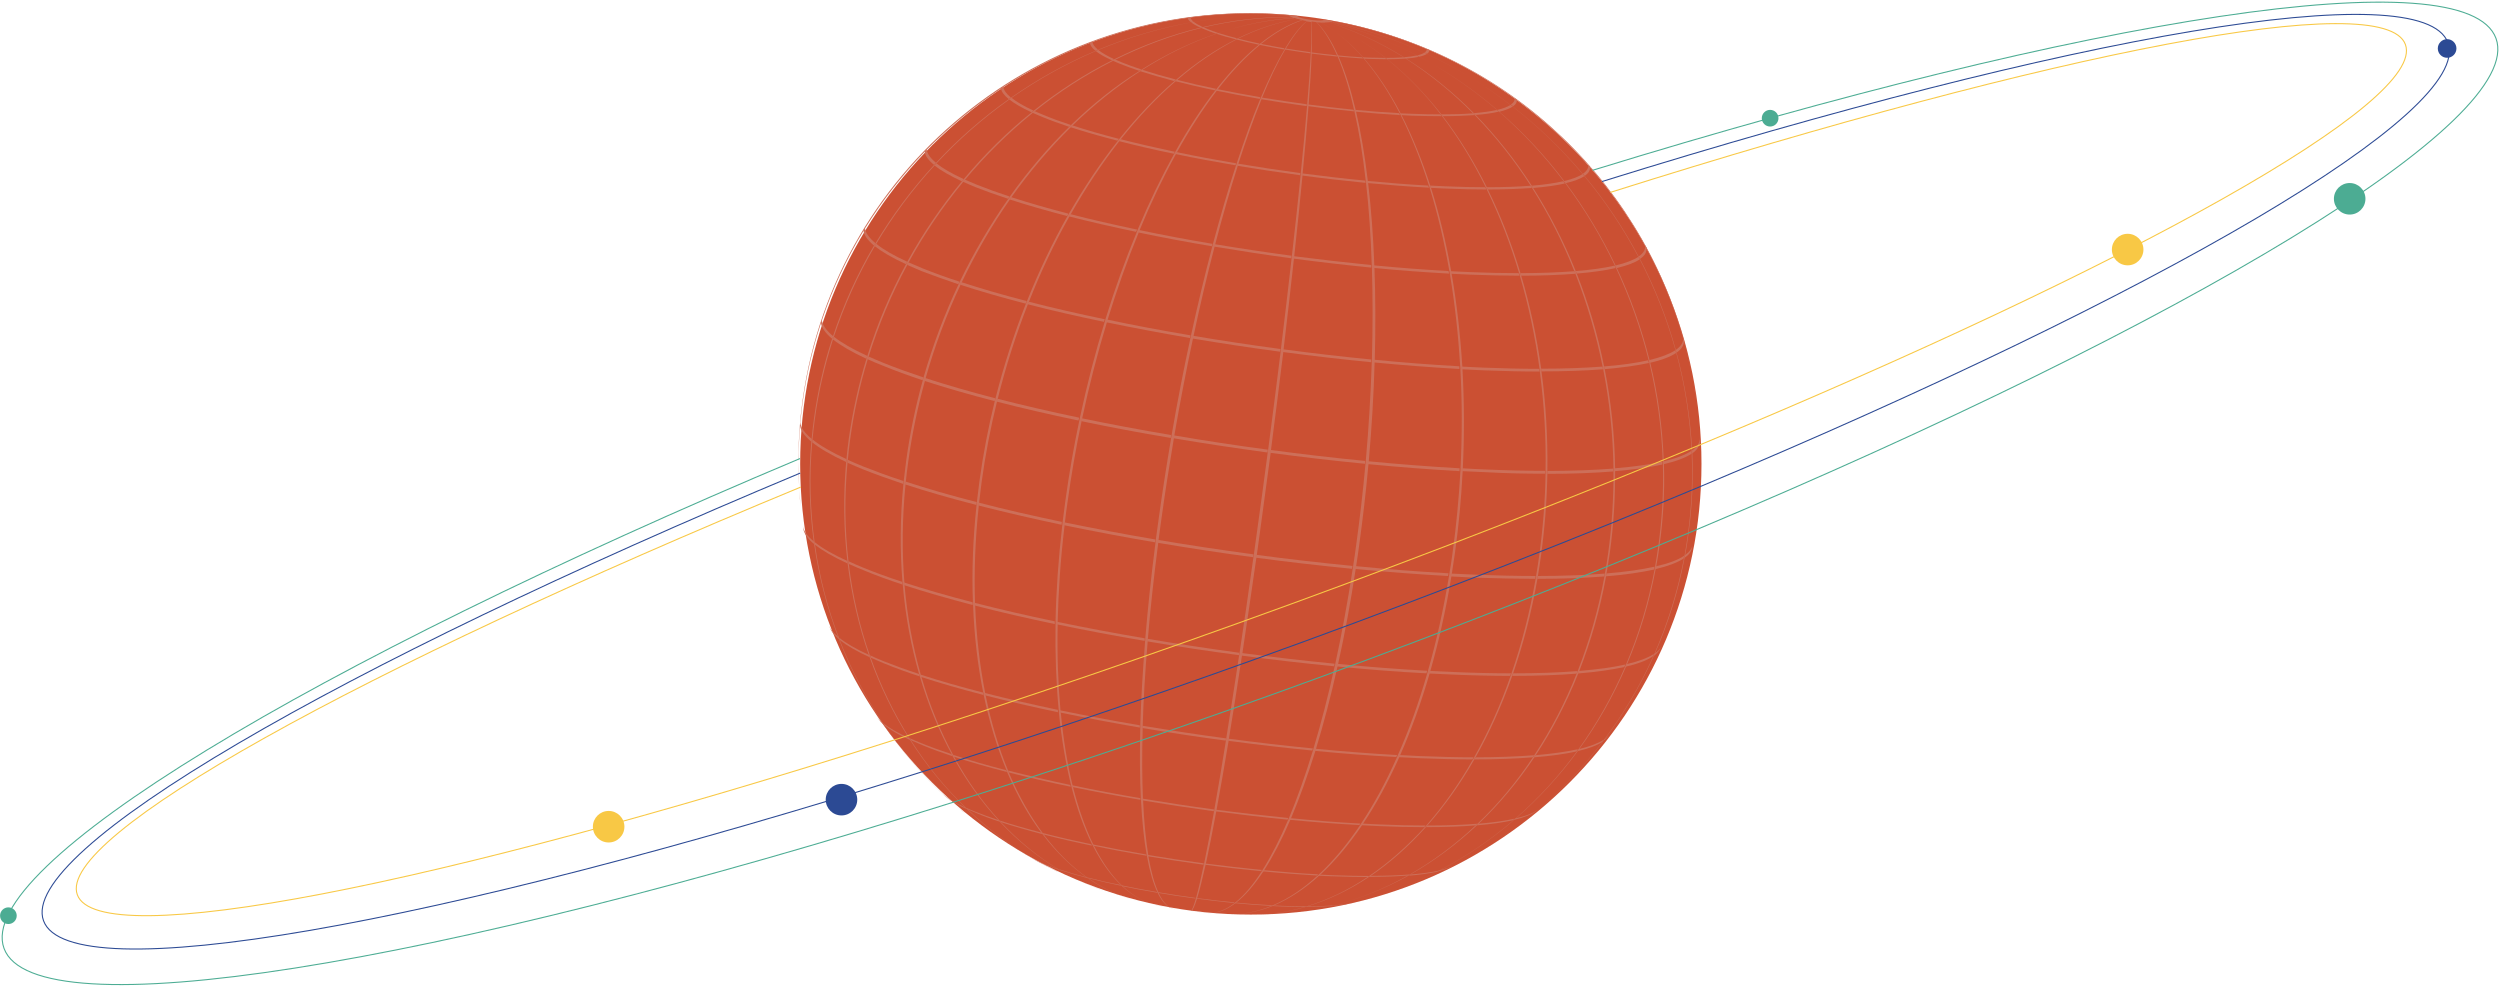<?xml version="1.0" encoding="UTF-8"?> <svg xmlns="http://www.w3.org/2000/svg" width="4649" height="1835" viewBox="0 0 4649 1835" fill="none"> <path d="M2326.04 1700.76C2788.88 1700.76 3164.08 1325.56 3164.08 862.724C3164.08 399.889 2788.88 24.687 2326.04 24.687C1863.21 24.687 1488.01 399.889 1488.01 862.724C1488.01 1325.56 1863.21 1700.76 2326.04 1700.76Z" fill="#CB5033"></path> <path d="M2260.96 1699.09H2262.63L2272.97 1699.92C2264.31 1699.36 2255.37 1698.81 2246.43 1697.69C2245.87 1697.69 2245.59 1697.69 2245.03 1697.69C2250.62 1698.25 2255.65 1698.53 2260.96 1699.09Z" fill="#CD6F59"></path> <path d="M2142.79 1681.49L2152.01 1683.44C2151.45 1683.44 2150.89 1683.16 2150.33 1683.16C2147.82 1682.6 2145.31 1682.04 2142.79 1681.49Z" fill="#CD6F59"></path> <path d="M2214.3 1694.06C2214.03 1694.06 2214.03 1694.06 2214.3 1694.06C2224.08 1695.45 2234.42 1696.57 2244.47 1697.69C2245.03 1697.69 2245.31 1697.69 2245.87 1697.69C2235.26 1696.57 2224.64 1695.45 2214.3 1694.06Z" fill="#CD6F59"></path> <path d="M2151.45 1683.44C2152.01 1683.72 2152.57 1683.72 2153.13 1683.72L2154.8 1684C2163.74 1685.68 2172.68 1687.63 2182.18 1689.03C2181.9 1689.03 2181.62 1688.75 2181.34 1688.75C2171.01 1687.35 2160.95 1685.4 2151.45 1683.44Z" fill="#CD6F59"></path> <path d="M2182.18 1689.03C2182.46 1689.03 2182.74 1689.31 2183.02 1689.31C2192.8 1690.98 2203.13 1692.38 2213.19 1693.78H2213.47C2202.85 1692.38 2192.24 1690.98 2182.18 1689.03Z" fill="#CD6F59"></path> <path d="M2385.54 1684.56C2379.68 1684.28 2374.09 1684 2367.95 1683.72C2367.11 1684 2366.27 1684.28 2365.43 1684.84C2371.3 1685.12 2376.88 1685.4 2382.75 1685.68C2398.39 1686.24 2412.92 1686.51 2426.33 1686.51C2427.45 1686.24 2428.56 1685.96 2429.68 1685.4C2416.27 1685.4 2401.47 1685.12 2385.54 1684.56Z" fill="#CD6F59"></path> <path d="M2297.83 1678.41C2297.27 1678.69 2296.99 1679.25 2296.43 1679.53C2319.34 1681.77 2341.97 1683.44 2363.75 1684.56C2364.59 1684.28 2365.43 1684 2366.27 1683.44C2343.92 1682.32 2321.01 1680.65 2297.83 1678.41Z" fill="#CD6F59"></path> <path d="M2151.73 1658.86C2128.83 1654.95 2106.48 1650.76 2085.25 1646.29C2085.81 1646.85 2086.36 1647.41 2086.92 1647.97C2107.87 1652.43 2129.94 1656.35 2152.57 1660.26C2152.29 1659.7 2152.01 1659.42 2151.73 1658.86Z" fill="#CD6F59"></path> <path d="M2295.87 1678.13C2272.69 1675.9 2248.94 1673.11 2225.48 1670.03C2225.48 1670.31 2225.2 1670.87 2225.2 1671.15C2248.39 1674.22 2271.57 1677.02 2294.48 1679.25C2295.04 1678.97 2295.32 1678.41 2295.87 1678.13Z" fill="#CD6F59"></path> <path d="M1914.57 1594.33L1919.87 1597.12C1922.95 1598.8 1926.3 1600.48 1929.93 1602.15C1928.53 1601.31 1927.14 1600.76 1926.02 1599.92C1921.83 1598.24 1917.92 1596.29 1914.57 1594.33Z" fill="#CD6F59"></path> <path d="M1938.31 1605.23C1934.12 1603.55 1930.49 1601.87 1926.86 1600.48C1928.25 1601.31 1929.37 1601.87 1930.77 1602.71C1934.12 1604.39 1938.03 1605.78 1941.94 1607.46C1950.6 1611.09 1960.38 1614.44 1970.99 1618.07C1969.88 1617.52 1968.76 1616.68 1967.64 1616.12C1957.03 1612.49 1946.97 1608.86 1938.31 1605.23Z" fill="#CD6F59"></path> <path d="M2223.52 1669.75C2200.06 1666.68 2176.59 1663.05 2153.69 1659.14C2153.97 1659.7 2154.25 1659.98 2154.25 1660.54C2176.87 1664.45 2199.78 1667.8 2222.96 1670.87C2223.24 1670.59 2223.52 1670.03 2223.52 1669.75Z" fill="#CD6F59"></path> <path d="M2511.25 1679.81L2516.84 1678.41C2507.34 1680.65 2495.61 1682.32 2481.64 1683.44C2480.24 1683.72 2478.85 1684 2477.45 1684.56C2490.86 1683.44 2502.03 1682.05 2511.25 1679.81Z" fill="#CD6F59"></path> <path d="M1969.04 1616.4C1970.16 1616.96 1971.27 1617.8 1972.39 1618.35C1987.76 1623.38 2005.07 1628.41 2023.79 1633.16C2022.95 1632.6 2022.11 1632.04 2021.28 1631.48C2002.28 1626.73 1984.68 1621.43 1969.04 1616.4Z" fill="#CD6F59"></path> <path d="M2431.36 1685.4C2430.24 1685.68 2429.12 1685.96 2428 1686.51C2446.16 1686.51 2462.36 1685.96 2476.33 1684.84C2477.73 1684.56 2479.12 1684.28 2480.52 1683.72C2466.27 1684.84 2449.79 1685.4 2431.36 1685.4Z" fill="#CD6F59"></path> <path d="M2022.67 1631.76C2023.51 1632.32 2024.35 1632.88 2025.19 1633.44C2043.9 1638.19 2064.02 1642.94 2084.97 1647.13C2084.41 1646.57 2083.85 1646.01 2083.29 1645.45C2062.06 1641.54 2041.67 1636.79 2022.67 1631.76Z" fill="#CD6F59"></path> <path d="M2623.55 1626.18C2622.15 1627.01 2621.03 1627.57 2619.92 1628.41C2640.59 1626.73 2658.19 1624.22 2672.15 1621.15C2673.55 1620.31 2674.95 1619.75 2676.34 1618.91C2661.82 1621.99 2644.5 1624.5 2623.55 1626.18Z" fill="#CD6F59"></path> <path d="M1757.57 1480.08C1758.69 1481.2 1760.09 1482.31 1761.21 1483.43C1769.59 1490.13 1781.6 1497.12 1798.08 1504.66C1796.96 1503.54 1795.84 1502.43 1794.73 1501.59C1778.25 1494.05 1765.95 1486.78 1757.57 1480.08Z" fill="#CD6F59"></path> <path d="M2131.62 1589.02C2097.54 1583.16 2064.3 1577.01 2032.17 1570.31C2032.45 1571.14 2033.01 1571.98 2033.57 1572.82C2065.13 1579.52 2098.1 1585.67 2132.18 1591.26C2131.9 1590.7 2131.62 1589.86 2131.62 1589.02Z" fill="#CD6F59"></path> <path d="M2621.59 1626.18C2600.64 1627.85 2576.06 1628.69 2548.68 1628.69C2547.56 1629.25 2546.45 1630.09 2545.61 1630.65C2572.98 1630.65 2597.01 1629.81 2617.96 1628.13C2619.08 1627.57 2620.47 1627.01 2621.59 1626.18Z" fill="#CD6F59"></path> <path d="M1753.66 1477.01L1757.57 1480.64C1758.41 1481.47 1759.25 1482.31 1760.37 1482.87C1759.25 1481.75 1757.85 1480.64 1756.74 1479.52C1755.62 1478.68 1754.78 1477.84 1753.66 1477.01Z" fill="#CD6F59"></path> <path d="M2029.38 1570.03C1997.53 1563.32 1967.08 1556.34 1938.87 1549.08C1939.43 1549.91 1940.27 1551.03 1940.83 1551.87C1969.04 1559.13 1998.93 1566.12 2030.5 1572.54C2030.22 1571.7 2029.94 1570.87 2029.38 1570.03Z" fill="#CD6F59"></path> <path d="M2698.13 1612.21L2702.88 1609.69C2696.46 1613.05 2687.8 1615.84 2676.9 1618.35C2675.5 1619.19 2674.11 1619.75 2672.71 1620.59C2683.33 1618.07 2691.99 1615.28 2698.13 1612.21Z" fill="#CD6F59"></path> <path d="M1859.54 1528.13C1858.7 1527.29 1857.58 1526.17 1856.74 1525.05C1840.82 1519.75 1826.01 1514.44 1812.89 1509.13C1806.74 1506.62 1801.15 1504.38 1796.12 1501.87C1797.24 1502.98 1798.36 1503.82 1799.48 1504.94C1804.78 1507.45 1810.37 1509.69 1816.24 1512.2C1829.09 1517.79 1843.61 1523.1 1859.54 1528.13Z" fill="#CD6F59"></path> <path d="M2238.61 1605.5C2203.69 1600.76 2168.49 1595.45 2134.41 1589.86C2134.41 1590.7 2134.69 1591.54 2134.69 1592.37C2168.49 1597.96 2203.13 1603.27 2238.05 1608.02C2238.33 1606.9 2238.33 1606.06 2238.61 1605.5Z" fill="#CD6F59"></path> <path d="M1936.64 1548.24C1908.42 1540.98 1882.16 1533.43 1858.98 1525.89C1859.82 1527.01 1860.93 1527.85 1861.77 1528.96C1884.96 1536.51 1910.94 1544.05 1938.87 1551.31C1938.03 1550.19 1937.19 1549.36 1936.64 1548.24Z" fill="#CD6F59"></path> <path d="M2543.09 1630.92C2544.21 1630.37 2545.05 1629.53 2546.17 1628.97C2525.78 1628.97 2503.71 1628.41 2479.96 1627.57C2471.3 1627.29 2462.64 1626.73 2453.98 1626.46C2453.15 1627.01 2452.31 1627.85 2451.75 1628.41C2460.41 1628.97 2469.07 1629.25 2477.45 1629.53C2501.19 1630.37 2522.98 1630.92 2543.09 1630.92Z" fill="#CD6F59"></path> <path d="M2346.44 1617.8C2311.8 1614.44 2276.6 1610.25 2241.4 1605.78C2241.12 1606.62 2241.12 1607.46 2240.84 1608.02C2275.48 1612.77 2310.4 1616.68 2345.04 1620.03C2345.6 1619.47 2346.16 1618.63 2346.44 1617.8Z" fill="#CD6F59"></path> <path d="M2451.19 1625.9C2418.23 1624.22 2384.15 1621.43 2349.23 1618.07C2348.67 1618.91 2348.39 1619.47 2347.83 1620.31C2382.19 1623.66 2415.99 1626.18 2448.68 1628.13C2449.79 1627.29 2450.63 1626.73 2451.19 1625.9Z" fill="#CD6F59"></path> <path d="M1629.91 1332.02L1632.99 1336.49C1635.78 1340.4 1639.41 1344.32 1644.44 1348.51C1643.6 1347.11 1642.48 1345.71 1641.65 1344.32C1636.34 1339.85 1632.43 1335.94 1629.91 1332.02Z" fill="#CD6F59"></path> <path d="M2857.92 1507.45L2861.83 1504.1C2860.99 1504.94 2859.87 1505.5 2859.03 1506.34C2857.64 1507.45 2856.52 1508.57 2855.12 1509.41C2856.24 1508.85 2857.08 1508.29 2857.92 1507.45Z" fill="#CD6F59"></path> <path d="M1689.97 1372.25C1669.02 1362.75 1653.38 1353.53 1642.48 1344.87C1643.32 1346.27 1644.44 1347.67 1645.28 1349.06C1655.89 1357.72 1671.54 1366.66 1692.49 1376.16C1691.37 1374.76 1690.81 1373.65 1689.97 1372.25Z" fill="#CD6F59"></path> <path d="M2529.69 1531.48C2487.51 1529.24 2443.93 1525.89 2399.51 1521.42C2398.95 1522.54 2398.67 1523.38 2398.11 1524.49C2442.25 1528.68 2485.55 1532.04 2527.73 1534.27C2528.29 1533.43 2528.85 1532.59 2529.69 1531.48Z" fill="#CD6F59"></path> <path d="M1771.54 1406.33C1770.98 1404.93 1770.15 1403.82 1769.59 1402.42C1749.19 1395.72 1730.48 1389.01 1713.44 1382.03C1705.62 1378.95 1698.35 1375.88 1691.93 1372.81C1692.77 1374.21 1693.6 1375.32 1694.44 1376.72C1701.15 1379.79 1708.41 1382.87 1715.95 1385.94C1732.43 1392.92 1751.15 1399.63 1771.54 1406.33Z" fill="#CD6F59"></path> <path d="M2818.53 1521.7C2817.41 1522.82 2816.02 1523.66 2814.9 1524.77C2832.5 1520.58 2845.91 1515.55 2854.57 1509.97C2855.96 1508.85 2857.08 1507.73 2858.48 1506.9C2849.54 1512.76 2836.41 1517.79 2818.53 1521.7Z" fill="#CD6F59"></path> <path d="M1990.27 1459.69C1949.49 1451.03 1910.66 1442.09 1874.62 1432.87C1875.18 1433.99 1875.74 1435.38 1876.02 1436.5C1912.05 1445.72 1950.6 1454.66 1991.11 1463.04C1990.83 1462.2 1990.55 1460.8 1990.27 1459.69Z" fill="#CD6F59"></path> <path d="M2395.6 1521.14C2351.18 1516.67 2306.21 1511.64 2261.51 1505.78C2261.24 1506.9 2261.24 1508.01 2260.96 1508.85C2305.65 1514.72 2350.35 1520.02 2394.48 1524.21C2394.76 1523.38 2395.32 1522.26 2395.6 1521.14Z" fill="#CD6F59"></path> <path d="M2648.41 1538.18C2649.25 1537.06 2650.08 1536.23 2651.2 1535.11C2625.22 1535.11 2597.01 1534.55 2566.56 1533.15C2555.67 1532.6 2544.49 1532.32 2533.32 1531.48C2532.76 1532.59 2531.92 1533.43 2531.36 1534.55C2542.54 1535.11 2553.43 1535.67 2564.6 1536.23C2594.49 1537.62 2622.43 1538.18 2648.41 1538.18Z" fill="#CD6F59"></path> <path d="M1871.27 1432.31C1835.23 1423.09 1801.71 1413.31 1771.82 1403.54C1772.38 1404.65 1773.22 1406.05 1773.78 1407.17C1803.67 1416.95 1836.91 1426.44 1872.67 1435.66C1872.39 1434.54 1871.83 1433.43 1871.27 1432.31Z" fill="#CD6F59"></path> <path d="M2747.58 1531.76C2720.48 1533.99 2689.47 1535.11 2654.27 1535.11C2653.44 1536.23 2652.6 1537.06 2651.48 1538.18C2686.4 1538.18 2717.41 1537.06 2744.5 1534.83C2745.34 1533.99 2746.46 1532.87 2747.58 1531.76Z" fill="#CD6F59"></path> <path d="M2257.6 1505.22C2212.63 1499.35 2168.21 1492.37 2124.36 1485.11C2124.36 1486.22 2124.36 1487.34 2124.63 1488.46C2167.93 1495.72 2212.35 1502.43 2257.04 1508.57C2257.32 1507.17 2257.32 1506.34 2257.6 1505.22Z" fill="#CD6F59"></path> <path d="M2120.72 1484.27C2077.15 1477.01 2034.41 1468.9 1993.62 1460.24C1993.9 1461.36 1994.18 1462.48 1994.46 1463.6C2034.96 1471.98 2077.43 1480.08 2120.72 1487.34C2120.72 1486.5 2120.72 1485.39 2120.72 1484.27Z" fill="#CD6F59"></path> <path d="M2817.13 1522.26C2798.98 1526.45 2776.63 1529.52 2749.81 1531.76C2748.69 1532.87 2747.58 1533.71 2746.46 1534.83C2773 1532.6 2795.34 1529.52 2813.22 1525.33C2814.62 1524.21 2815.74 1523.1 2817.13 1522.26Z" fill="#CD6F59"></path> <path d="M1967.08 1320.01C1919.6 1309.96 1874.06 1299.62 1831.6 1288.73C1831.88 1290.12 1832.16 1291.52 1832.44 1293.2C1874.62 1304.09 1919.87 1314.43 1967.36 1324.48C1967.36 1322.81 1967.36 1321.41 1967.08 1320.01Z" fill="#CD6F59"></path> <path d="M2853.17 1404.38C2821.6 1406.89 2785.01 1408.29 2743.94 1408.29C2743.11 1409.68 2742.55 1410.8 2741.71 1412.2C2782.77 1412.2 2819.09 1410.8 2850.65 1408.29C2851.21 1406.89 2852.05 1405.77 2853.17 1404.38Z" fill="#CD6F59"></path> <path d="M2598.13 1404.1C2548.68 1401.3 2497.56 1397.39 2445.88 1392.36C2445.6 1393.76 2445.04 1394.88 2444.77 1396.27C2496.44 1401.3 2547.29 1405.21 2596.45 1407.73C2597.01 1406.61 2597.57 1405.21 2598.13 1404.1Z" fill="#CD6F59"></path> <path d="M2738.08 1412.2C2738.92 1410.8 2739.48 1409.68 2740.31 1408.29C2709.86 1408.29 2676.9 1407.45 2641.42 1406.05C2628.57 1405.49 2615.45 1404.93 2602.6 1404.1C2602.04 1405.49 2601.48 1406.61 2600.92 1408.01C2614.05 1408.84 2626.9 1409.4 2639.75 1409.96C2674.67 1411.36 2707.63 1412.2 2738.08 1412.2Z" fill="#CD6F59"></path> <path d="M2982.79 1375.32C2972.73 1382.03 2957.09 1387.89 2936.41 1392.92C2935.58 1394.32 2934.46 1395.72 2933.62 1396.83C2954.29 1392.08 2969.94 1386.22 2979.99 1379.51C2980.55 1377.84 2981.67 1376.44 2982.79 1375.32Z" fill="#CD6F59"></path> <path d="M2934.46 1393.2C2913.51 1397.95 2886.97 1401.58 2855.68 1404.38C2854.84 1405.77 2854.01 1406.89 2853.17 1408.29C2884.46 1405.77 2910.43 1402.14 2931.66 1397.39C2932.5 1395.72 2933.34 1394.32 2934.46 1393.2Z" fill="#CD6F59"></path> <path d="M1710.09 1257.72C1709.53 1256.32 1709.25 1254.65 1708.69 1253.25C1684.67 1245.43 1662.88 1237.33 1643.04 1229.5C1634.1 1225.87 1625.44 1222.24 1617.9 1218.61C1618.46 1220.29 1619.02 1221.68 1619.58 1223.08C1627.4 1226.71 1635.78 1230.06 1644.72 1233.97C1664.27 1242.08 1686.06 1249.9 1710.09 1257.72Z" fill="#CD6F59"></path> <path d="M1615.67 1217.77C1591.08 1206.6 1572.65 1195.7 1560.36 1185.65C1560.92 1187.32 1561.47 1188.72 1562.03 1190.4C1574.6 1200.45 1592.76 1211.07 1617.34 1222.24C1616.78 1220.85 1616.23 1219.17 1615.67 1217.77Z" fill="#CD6F59"></path> <path d="M2989.21 1370.85L2992.28 1366.66C2990.05 1369.46 2987.25 1372.25 2983.62 1374.76C2982.51 1376.16 2981.67 1377.56 2980.55 1378.68C2984.18 1376.16 2986.98 1373.37 2989.21 1370.85Z" fill="#CD6F59"></path> <path d="M1827.97 1287.89C1785.79 1276.99 1746.68 1265.82 1711.48 1254.37C1712.04 1255.76 1712.32 1257.44 1712.88 1258.84C1747.8 1270.29 1786.91 1281.46 1828.81 1292.36C1828.53 1290.68 1828.25 1289.29 1827.97 1287.89Z" fill="#CD6F59"></path> <path d="M1541.64 1163.58L1543.6 1168.33C1546.11 1174.75 1551.98 1181.74 1560.92 1189.28C1560.36 1187.6 1559.8 1186.21 1559.24 1184.53C1550.02 1177.27 1544.15 1170.28 1541.64 1163.58Z" fill="#CD6F59"></path> <path d="M2279.95 1373.09C2227.43 1366.1 2175.2 1358 2124.08 1349.62C2124.08 1351.02 2124.08 1352.42 2124.08 1353.81C2174.92 1362.47 2227.15 1370.29 2279.39 1377.28C2279.39 1375.88 2279.67 1374.49 2279.95 1373.09Z" fill="#CD6F59"></path> <path d="M2119.61 1348.79C2068.49 1340.13 2018.76 1330.63 1970.99 1320.85C1971.27 1322.25 1971.27 1323.64 1971.55 1325.04C2019.04 1334.82 2068.77 1344.32 2119.61 1352.98C2119.61 1351.58 2119.61 1350.18 2119.61 1348.79Z" fill="#CD6F59"></path> <path d="M2441.41 1391.8C2389.45 1386.78 2336.94 1380.63 2284.42 1373.65C2284.14 1375.04 2283.86 1376.44 2283.86 1377.56C2336.1 1384.54 2388.62 1390.69 2440.3 1395.72C2440.58 1394.6 2440.85 1393.2 2441.41 1391.8Z" fill="#CD6F59"></path> <path d="M1575.72 1043.18C1548.62 1030.89 1528.51 1019.16 1514.82 1007.98C1515.1 1009.66 1515.38 1011.34 1515.66 1013.01C1529.35 1023.91 1549.46 1035.64 1576.28 1047.93C1576.28 1046.53 1576 1044.86 1575.72 1043.18Z" fill="#CD6F59"></path> <path d="M2128.83 1187.04C2072.96 1177.55 2018.2 1167.21 1965.69 1156.32C1965.69 1157.99 1965.69 1159.67 1965.69 1161.07C2017.92 1171.96 2072.68 1182.3 2128.55 1191.79C2128.55 1190.12 2128.83 1188.72 2128.83 1187.04Z" fill="#CD6F59"></path> <path d="M1678.24 1087.04C1677.96 1085.36 1677.96 1083.69 1677.68 1082.01C1651.42 1073.35 1627.4 1064.69 1605.61 1055.75C1595.83 1051.84 1586.62 1047.65 1577.96 1043.74C1578.23 1045.42 1578.23 1047.09 1578.51 1048.77C1587.17 1052.68 1596.39 1056.59 1606.17 1060.5C1627.96 1069.72 1651.98 1078.38 1678.24 1087.04Z" fill="#CD6F59"></path> <path d="M3022.73 1235.65C2999.55 1240.96 2970.77 1244.87 2936.41 1247.66C2935.85 1249.34 2935.02 1250.74 2934.46 1252.41C2968.82 1249.62 2997.59 1245.43 3020.5 1240.4C3021.34 1238.72 3022.17 1237.05 3022.73 1235.65Z" fill="#CD6F59"></path> <path d="M2652.6 1252.13C2653.16 1250.46 2653.44 1249.06 2654 1247.38C2599.8 1244.31 2543.65 1240.12 2486.95 1234.53C2486.67 1236.21 2486.39 1237.61 2485.83 1239.28C2542.54 1244.87 2598.41 1249.34 2652.6 1252.13Z" fill="#CD6F59"></path> <path d="M1493.03 978.373L1493.87 983.681C1495.27 992.341 1501.97 1002.12 1514.54 1012.17C1514.26 1010.5 1513.99 1008.82 1513.71 1007.15C1501.14 996.81 1494.43 987.033 1493.03 978.373Z" fill="#CD6F59"></path> <path d="M3075.81 1215.82C3064.63 1223.36 3047.59 1229.78 3024.69 1235.09C3024.13 1236.77 3023.29 1238.16 3022.73 1239.84C3045.64 1234.53 3062.68 1228.11 3073.57 1220.57C3074.41 1219.17 3074.97 1217.49 3075.81 1215.82Z" fill="#CD6F59"></path> <path d="M2304.53 1213.86C2246.99 1206.04 2189.72 1197.38 2133.57 1187.88C2133.29 1189.56 2133.29 1191.23 2133.29 1192.63C2189.16 1202.13 2246.43 1210.79 2303.97 1218.33C2304.25 1216.93 2304.53 1215.26 2304.53 1213.86Z" fill="#CD6F59"></path> <path d="M2933.62 1247.94C2898.98 1250.74 2859.03 1252.13 2813.78 1252.13C2813.22 1253.81 2812.66 1255.2 2812.1 1256.88C2857.36 1256.88 2897.31 1255.48 2931.94 1252.69C2932.22 1251.01 2933.06 1249.62 2933.62 1247.94Z" fill="#CD6F59"></path> <path d="M3087.26 1206.32L3089.5 1201.57C3087.26 1206.6 3083.07 1211.07 3076.92 1215.54C3076.09 1217.21 3075.53 1218.61 3074.69 1220.29C3080.84 1215.82 3085.03 1211.07 3087.26 1206.32Z" fill="#CD6F59"></path> <path d="M1961.5 1155.48C1909.26 1144.58 1859.54 1133.13 1812.89 1121.12C1812.89 1122.79 1812.88 1124.47 1813.16 1126.15C1859.54 1138.16 1909.54 1149.61 1961.5 1160.51C1961.22 1158.83 1961.5 1157.15 1961.5 1155.48Z" fill="#CD6F59"></path> <path d="M1808.69 1120C1762.32 1107.99 1719.58 1095.7 1681.03 1083.13C1681.31 1084.8 1681.31 1086.48 1681.31 1088.16C1719.86 1100.73 1762.6 1113.02 1808.69 1125.03C1808.97 1123.35 1808.97 1121.68 1808.69 1120Z" fill="#CD6F59"></path> <path d="M2808.19 1256.88C2808.75 1255.2 2809.31 1253.81 2809.87 1252.13C2776.35 1252.13 2740.31 1251.29 2701.48 1249.62C2687.24 1249.06 2673.27 1248.22 2658.74 1247.66C2658.19 1249.34 2657.91 1250.74 2657.35 1252.41C2671.59 1253.25 2685.84 1253.81 2700.09 1254.37C2738.64 1256.04 2774.67 1256.88 2808.19 1256.88Z" fill="#CD6F59"></path> <path d="M2481.92 1234.25C2424.93 1228.67 2367.11 1221.96 2309.56 1214.42C2309.28 1216.1 2309 1217.49 2308.72 1219.17C2366.27 1226.71 2423.81 1233.42 2480.8 1239C2481.08 1237.33 2481.64 1235.93 2481.92 1234.25Z" fill="#CD6F59"></path> <path d="M2854.84 1076.42C2855.12 1074.75 2855.4 1072.79 2855.68 1071.12C2821.04 1071.12 2783.33 1070.28 2743.11 1068.6C2728.58 1068.04 2713.78 1067.2 2698.69 1066.65C2698.41 1068.32 2698.13 1070.28 2697.85 1071.95C2712.94 1072.79 2727.46 1073.35 2742.27 1074.19C2782.49 1075.59 2819.93 1076.14 2854.84 1076.42Z" fill="#CD6F59"></path> <path d="M2693.66 1066.09C2637.51 1063.01 2579.13 1058.54 2520.19 1052.68C2519.91 1054.35 2519.63 1056.31 2519.35 1057.99C2578.57 1063.57 2636.68 1068.04 2692.82 1071.12C2693.1 1069.72 2693.38 1067.76 2693.66 1066.09Z" fill="#CD6F59"></path> <path d="M1974.63 970.551C1920.43 959.098 1868.47 947.366 1820.43 934.795C1820.15 936.471 1820.15 938.426 1819.87 940.103C1868.2 952.394 1919.87 964.406 1974.07 975.859C1974.07 974.183 1974.35 972.227 1974.63 970.551Z" fill="#CD6F59"></path> <path d="M2984.18 1066.65C2948.15 1069.44 2906.52 1071.12 2859.59 1071.12C2859.31 1072.79 2859.04 1074.75 2858.76 1076.42C2905.69 1076.42 2947.31 1074.75 2983.34 1071.95C2983.62 1070.28 2983.9 1068.32 2984.18 1066.65Z" fill="#CD6F59"></path> <path d="M2331.07 1030.89C2271.29 1022.79 2211.79 1013.85 2153.69 1004.07C2153.41 1005.75 2153.13 1007.7 2153.13 1009.38C2211.23 1019.16 2270.73 1028.38 2330.51 1036.2C2330.51 1034.52 2330.79 1032.85 2331.07 1030.89Z" fill="#CD6F59"></path> <path d="M2148.66 1003.24C2090.55 993.458 2033.85 982.563 1979.38 971.39C1979.1 973.066 1978.82 975.021 1978.82 976.697C2033.29 987.871 2090 998.765 2148.1 1008.54C2148.1 1006.87 2148.38 1005.19 2148.66 1003.24Z" fill="#CD6F59"></path> <path d="M3131.96 1033.4C3120.5 1041.23 3102.62 1047.93 3078.88 1053.24C3078.6 1054.91 3078.32 1056.87 3077.76 1058.55C3101.51 1052.96 3119.11 1046.25 3130.84 1038.71C3131.4 1036.76 3131.68 1035.08 3131.96 1033.4Z" fill="#CD6F59"></path> <path d="M1574.04 853.785C1546.11 840.935 1525.16 828.644 1510.91 817.191C1510.63 818.867 1510.63 820.822 1510.35 822.498C1524.6 833.951 1545.55 846.243 1573.49 859.093C1573.76 857.417 1574.04 855.461 1574.04 853.785Z" fill="#CD6F59"></path> <path d="M2515.16 1052.4C2455.94 1046.53 2395.88 1039.83 2336.1 1031.73C2335.82 1033.4 2335.54 1035.36 2335.26 1037.04C2395.04 1045.14 2455.1 1051.84 2514.04 1057.71C2514.6 1056.03 2514.88 1054.08 2515.16 1052.4Z" fill="#CD6F59"></path> <path d="M1488.29 785.624C1488.01 787.3 1488.01 789.256 1487.73 790.932C1488.56 800.43 1495.83 810.766 1509.24 821.66C1509.52 819.984 1509.52 818.028 1509.79 816.352C1496.11 805.179 1489.12 795.122 1488.29 785.624Z" fill="#CD6F59"></path> <path d="M1679.64 899.877C1679.92 898.201 1679.92 896.245 1680.2 894.569C1652.82 885.63 1627.96 876.412 1605.33 867.472C1595 863.282 1585.5 859.092 1576.56 855.181C1576.28 856.857 1576.28 858.813 1576 860.489C1584.94 864.4 1594.44 868.59 1604.77 872.78C1627.4 881.719 1652.26 890.658 1679.64 899.877Z" fill="#CD6F59"></path> <path d="M1816.24 933.678C1768.19 921.386 1723.49 908.536 1683.55 895.407C1683.27 897.083 1683.27 899.039 1682.99 900.715C1722.94 913.844 1767.35 926.694 1815.68 938.985C1815.68 937.309 1815.96 935.633 1816.24 933.678Z" fill="#CD6F59"></path> <path d="M3146.48 1018.88L3147.6 1013.29C3146.2 1020.27 3141.45 1026.7 3133.07 1032.57C3132.79 1034.24 3132.51 1036.2 3131.96 1037.87C3140.34 1032.29 3145.09 1025.86 3146.48 1018.88Z" fill="#CD6F59"></path> <path d="M3076.92 1053.8C3052.9 1059.1 3023.01 1063.57 2987.25 1066.37C2986.98 1068.04 2986.7 1070 2986.42 1071.67C3021.89 1068.88 3052.06 1064.41 3076.09 1059.1C3076.37 1057.43 3076.65 1055.47 3076.92 1053.8Z" fill="#CD6F59"></path> <path d="M2357.61 836.186C2298.67 828.364 2240.28 819.425 2183.02 809.648C2182.74 811.324 2182.46 813.28 2182.18 814.956C2239.45 824.733 2298.11 833.392 2357.05 841.493C2357.05 839.817 2357.33 838.141 2357.61 836.186Z" fill="#CD6F59"></path> <path d="M2538.63 857.137C2480.52 851.55 2421.3 844.566 2362.64 836.745C2362.36 838.421 2362.08 840.376 2362.08 842.052C2421.02 849.874 2479.96 856.858 2538.35 862.444C2538.35 860.768 2538.35 859.092 2538.63 857.137Z" fill="#CD6F59"></path> <path d="M3091.17 858.533C3067.43 863.841 3038.1 868.031 3002.9 870.824C3002.9 872.5 3002.9 874.456 3002.9 876.132C3038.1 873.338 3067.43 869.148 3091.17 863.841C3091.45 862.165 3091.17 860.488 3091.17 858.533Z" fill="#CD6F59"></path> <path d="M1715.67 707.128C1716.23 705.452 1716.51 703.776 1717.07 701.821C1690.25 692.882 1665.67 683.943 1643.32 675.004C1633.27 670.813 1623.77 666.903 1615.11 662.992C1614.55 664.668 1613.99 666.344 1613.43 668.02C1622.09 671.931 1631.59 676.121 1641.93 680.032C1664.27 689.25 1688.86 698.189 1715.67 707.128Z" fill="#CD6F59"></path> <path d="M1612.87 661.874C1585.22 649.304 1564.83 637.292 1550.58 626.118C1550.02 627.794 1549.46 629.47 1548.9 631.146C1562.87 642.32 1583.54 654.332 1611.2 667.182C1611.76 665.226 1612.31 663.55 1612.87 661.874Z" fill="#CD6F59"></path> <path d="M2714.33 870.825C2659.02 867.752 2601.76 863.283 2543.65 857.696C2543.37 859.372 2543.37 861.327 2543.1 863.004C2601.2 868.59 2658.74 873.06 2714.05 876.133C2714.05 874.457 2714.33 872.501 2714.33 870.825Z" fill="#CD6F59"></path> <path d="M2177.99 809.09C2120.72 799.313 2064.85 788.977 2011.5 777.803C2011.22 779.479 2010.66 781.434 2010.38 783.11C2064.02 794.284 2119.89 804.899 2177.15 814.397C2177.43 812.442 2177.71 810.766 2177.99 809.09Z" fill="#CD6F59"></path> <path d="M1547.79 630.308C1548.34 628.632 1548.9 626.956 1549.46 625.28C1536.33 614.386 1529.35 604.329 1528.23 594.832C1527.67 596.508 1527.11 598.184 1526.56 599.86C1527.67 609.078 1534.66 619.414 1547.79 630.308Z" fill="#CD6F59"></path> <path d="M2006.75 776.686C1953.4 765.512 1902.56 753.78 1854.79 741.488C1854.23 743.165 1853.95 745.12 1853.39 746.796C1900.88 759.087 1952 770.82 2005.35 781.994C2006.19 780.318 2006.47 778.362 2006.75 776.686Z" fill="#CD6F59"></path> <path d="M2873.56 880.881C2873.56 879.205 2873.56 877.25 2873.56 875.574C2839.48 875.574 2802.33 874.736 2762.66 873.06C2748.13 872.501 2733.61 871.663 2719.08 870.825C2719.08 872.501 2718.8 874.456 2718.8 876.132C2733.61 876.97 2748.13 877.529 2762.66 878.088C2802.33 880.323 2839.2 880.881 2873.56 880.881Z" fill="#CD6F59"></path> <path d="M3161.29 819.705L3161.01 814.118C3161.57 822.778 3156.54 830.879 3146.48 837.862C3146.48 839.538 3146.76 841.494 3146.76 843.17C3156.54 836.186 3161.57 828.364 3161.29 819.705Z" fill="#CD6F59"></path> <path d="M3000.1 871.384C2964.63 874.177 2923.84 875.574 2877.47 875.854C2877.47 877.53 2877.47 879.485 2877.47 881.161C2923.84 881.161 2964.63 879.485 3000.1 876.692C3000.1 874.736 3000.1 873.06 3000.1 871.384Z" fill="#CD6F59"></path> <path d="M3145.36 838.421C3133.91 845.963 3116.59 852.667 3093.13 857.975C3093.13 859.651 3093.13 861.607 3093.41 863.283C3116.87 857.975 3134.19 851.271 3145.64 843.728C3145.64 842.052 3145.36 840.376 3145.36 838.421Z" fill="#CD6F59"></path> <path d="M1850.88 740.65C1803.67 728.359 1759.81 715.788 1720.42 702.938C1719.86 704.614 1719.58 706.29 1719.02 708.246C1758.41 721.096 1802.27 733.666 1849.76 745.957C1850.04 744.002 1850.6 742.326 1850.88 740.65Z" fill="#CD6F59"></path> <path d="M1687.18 486.724C1661.48 474.992 1642.2 463.818 1629.35 453.203C1628.52 454.599 1627.68 456.275 1626.56 457.672C1639.69 468.008 1658.97 479.461 1684.67 491.194C1685.5 489.797 1686.34 488.121 1687.18 486.724Z" fill="#CD6F59"></path> <path d="M2713.78 681.149C2662.1 678.356 2608.74 674.166 2554.55 668.858C2554.55 670.534 2554.55 672.21 2554.27 673.886C2608.46 679.194 2662.1 683.105 2713.78 686.178C2714.05 684.781 2713.78 683.105 2713.78 681.149Z" fill="#CD6F59"></path> <path d="M2381.35 649.024C2326.6 641.761 2271.85 633.381 2218.5 624.442C2218.22 626.118 2217.66 627.794 2217.38 629.47C2271.01 638.409 2325.76 646.79 2380.52 654.053C2380.8 652.376 2381.07 650.7 2381.35 649.024Z" fill="#CD6F59"></path> <path d="M2054.52 593.714C2004.8 583.378 1957.31 572.484 1912.89 561.03C1912.33 562.706 1911.49 564.103 1910.94 565.779C1955.35 577.232 2003.12 588.127 2052.84 598.463C2053.4 596.787 2053.96 595.111 2054.52 593.714Z" fill="#CD6F59"></path> <path d="M1625.44 456.834C1626.28 455.438 1627.12 453.762 1628.24 452.365C1615.95 442.308 1609.52 432.811 1608.4 424.151C1607.57 425.548 1606.45 427.224 1605.61 428.62C1606.73 437.28 1613.15 446.499 1625.44 456.834Z" fill="#CD6F59"></path> <path d="M2862.95 690.926C2862.67 689.25 2862.39 687.574 2862.39 685.898C2830.54 685.898 2796.18 685.06 2759.03 683.663C2745.62 683.104 2731.93 682.546 2718.24 681.708C2718.24 683.384 2718.52 685.06 2718.52 686.736C2732.21 687.574 2745.9 688.133 2759.31 688.691C2796.46 690.088 2831.1 690.926 2862.95 690.926Z" fill="#CD6F59"></path> <path d="M2550.08 668.579C2495.89 663.271 2440.85 656.846 2386.1 649.583C2385.82 651.259 2385.82 652.935 2385.54 654.611C2440.58 661.874 2495.61 668.299 2550.08 673.607C2549.8 671.931 2549.8 670.255 2550.08 668.579Z" fill="#CD6F59"></path> <path d="M3116.31 650.7C3116.87 652.376 3117.15 654.052 3117.71 655.728C3127.77 648.745 3132.24 640.923 3131.4 632.263C3130.84 630.587 3130.56 628.911 3130 627.235C3131.12 635.615 3126.37 643.716 3116.31 650.7Z" fill="#CD6F59"></path> <path d="M2979.99 681.708C2947.03 684.222 2909.04 685.618 2865.74 685.618C2866.02 687.294 2866.3 688.971 2866.3 690.647C2909.6 690.647 2947.87 689.25 2980.83 686.736C2980.83 685.06 2980.55 683.384 2979.99 681.708Z" fill="#CD6F59"></path> <path d="M1782.16 528.626C1783 526.95 1783.55 525.554 1784.39 523.877C1759.53 515.776 1736.34 507.396 1715.67 499.016C1706.17 495.105 1697.52 491.473 1689.41 487.842C1688.58 489.518 1687.74 490.915 1686.9 492.591C1695 496.222 1703.94 500.133 1713.44 504.044C1734.11 511.866 1757.3 520.246 1782.16 528.626Z" fill="#CD6F59"></path> <path d="M2214.03 623.604C2160.67 614.665 2108.71 604.888 2058.71 594.273C2058.15 595.949 2057.59 597.625 2057.31 599.301C2107.32 609.637 2159.55 619.414 2212.91 628.632C2213.19 626.956 2213.47 625.28 2214.03 623.604Z" fill="#CD6F59"></path> <path d="M3064.91 669.975C3042.84 675.003 3015.47 678.914 2982.79 681.428C2983.06 683.104 2983.34 684.78 2983.9 686.457C3016.59 683.663 3044.24 679.752 3066.31 675.003C3065.75 673.327 3065.47 671.651 3064.91 669.975Z" fill="#CD6F59"></path> <path d="M3115.47 651.259C3104.86 658.243 3088.66 664.388 3066.87 669.696C3067.43 671.372 3067.71 673.048 3068.27 674.724C3090.05 669.696 3106.26 663.55 3116.87 656.287C3116.31 654.611 3116.03 652.935 3115.47 651.259Z" fill="#CD6F59"></path> <path d="M1909.26 559.913C1865.12 548.459 1824.34 536.727 1787.74 524.715C1786.91 526.391 1786.35 527.788 1785.51 529.464C1822.1 541.476 1863.17 553.208 1907.3 564.661C1907.86 562.985 1908.42 561.589 1909.26 559.913Z" fill="#CD6F59"></path> <path d="M1986.92 397.333C1948.09 387.277 1912.33 376.941 1880.21 366.605C1879.37 368.002 1878.25 369.399 1877.41 370.796C1909.82 381.411 1945.85 391.746 1984.68 401.803C1985.52 400.127 1986.36 398.73 1986.92 397.333Z" fill="#CD6F59"></path> <path d="M3002.34 493.988C2983.06 498.457 2958.76 501.809 2930.27 504.044C2930.83 505.72 2931.66 507.117 2932.22 508.793C2961 506.279 2985.3 502.927 3004.57 498.457C3003.74 497.06 3003.18 495.664 3002.34 493.988Z" fill="#CD6F59"></path> <path d="M1874.62 369.678C1875.46 368.282 1876.58 366.885 1877.41 365.488C1855.35 358.225 1835.23 350.962 1817.08 343.699C1808.69 340.347 1801.15 336.995 1793.89 333.922C1792.77 335.319 1791.65 336.436 1790.54 337.833C1797.8 341.185 1805.62 344.537 1813.72 347.889C1832.16 355.152 1852.55 362.415 1874.62 369.678Z" fill="#CD6F59"></path> <path d="M2549.8 492.871C2502.31 488.122 2453.98 482.535 2405.66 476.389C2405.38 477.786 2405.38 479.462 2405.1 480.859C2453.42 487.284 2502.03 492.871 2549.8 497.619C2550.08 495.943 2550.08 494.547 2549.8 492.871Z" fill="#CD6F59"></path> <path d="M2693.66 504.044C2648.41 501.53 2601.48 497.898 2553.99 493.428C2553.99 495.105 2553.99 496.501 2554.27 498.177C2602.04 502.926 2649.25 506.278 2694.78 508.792C2694.22 507.116 2693.94 505.44 2693.66 504.044Z" fill="#CD6F59"></path> <path d="M3046.76 477.506C3037.54 483.652 3023.01 489.239 3004.02 493.708C3004.85 495.384 3005.41 496.781 3006.25 498.457C3025.53 493.988 3039.77 488.68 3049.27 482.255C3048.15 480.579 3047.59 478.903 3046.76 477.506Z" fill="#CD6F59"></path> <path d="M2114.58 426.944C2071 417.726 2029.1 408.228 1990.27 398.172C1989.43 399.568 1988.59 400.965 1987.76 402.362C2026.86 412.418 2068.77 421.916 2112.62 431.135C2113.46 429.738 2114.02 428.341 2114.58 426.944Z" fill="#CD6F59"></path> <path d="M2401.75 475.551C2353.7 469.126 2305.65 461.863 2258.72 454.041C2258.44 455.438 2257.88 457.114 2257.6 458.511C2304.81 466.332 2352.86 473.875 2401.19 480.3C2401.47 478.624 2401.47 477.227 2401.75 475.551Z" fill="#CD6F59"></path> <path d="M2825.51 512.703C2824.95 511.027 2824.68 509.63 2824.12 507.954C2796.18 507.954 2766.01 507.396 2733.33 505.999C2721.6 505.44 2709.59 504.882 2697.57 504.323C2697.85 505.999 2698.13 507.396 2698.41 509.072C2710.42 509.63 2722.44 510.189 2734.45 510.748C2767.13 511.865 2797.58 512.703 2825.51 512.703Z" fill="#CD6F59"></path> <path d="M2254.81 453.482C2208.16 445.661 2162.35 437.001 2118.49 427.783C2117.93 429.179 2117.37 430.576 2116.81 432.252C2160.67 441.471 2206.76 450.13 2253.69 457.952C2253.97 456.276 2254.25 454.879 2254.81 453.482Z" fill="#CD6F59"></path> <path d="M3061.84 460.745C3061 459.348 3060.16 457.672 3059.33 456.275C3060.16 463.818 3056.25 470.802 3047.31 476.947C3048.15 478.344 3048.99 480.02 3049.83 481.417C3058.77 475.55 3062.68 468.567 3061.84 460.745Z" fill="#CD6F59"></path> <path d="M1792.21 333.084C1769.59 322.748 1752.83 312.971 1741.37 303.753C1740.26 305.149 1739.14 306.267 1737.74 307.663C1749.19 316.882 1766.23 326.659 1788.86 337.274C1789.98 335.598 1791.1 334.201 1792.21 333.084Z" fill="#CD6F59"></path> <path d="M1736.9 306.546C1738.02 305.15 1739.14 304.032 1740.53 302.636C1729.64 293.697 1724.05 285.316 1723.22 277.774C1722.1 278.891 1720.7 280.288 1719.58 281.405C1720.14 289.227 1726.01 297.607 1736.9 306.546Z" fill="#CD6F59"></path> <path d="M2927.75 504.323C2898.7 506.558 2865.18 507.954 2827.47 507.954C2828.03 509.63 2828.31 511.027 2828.87 512.703C2866.86 512.703 2900.66 511.307 2929.71 509.072C2928.87 507.396 2928.31 505.999 2927.75 504.323Z" fill="#CD6F59"></path> <path d="M2846.19 345.376C2822.72 347.331 2795.34 348.169 2764.62 348.169C2765.17 349.566 2766.01 350.963 2766.57 352.359C2797.58 352.359 2824.95 351.242 2848.7 349.566C2847.86 348.169 2847.02 346.772 2846.19 345.376Z" fill="#CD6F59"></path> <path d="M2943.12 323.586C2935.58 328.615 2923.84 333.084 2908.48 336.716C2909.6 338.112 2910.43 339.509 2911.55 340.627C2927.2 336.995 2938.93 332.525 2946.47 327.497C2945.35 326.101 2944.24 324.704 2943.12 323.586Z" fill="#CD6F59"></path> <path d="M1988.31 235.872C1989.43 234.754 1990.55 233.637 1991.67 232.52C1973.79 226.653 1957.31 220.787 1942.78 214.641C1936.08 211.848 1929.65 209.334 1923.79 206.54C1922.39 207.658 1921.27 208.496 1919.87 209.613C1925.74 212.407 1932.17 214.921 1938.87 217.714C1953.68 223.86 1970.16 229.726 1988.31 235.872Z" fill="#CD6F59"></path> <path d="M2418.23 321.911C2379.12 316.603 2340.01 310.737 2301.74 304.312C2301.46 305.709 2300.9 306.826 2300.62 308.223C2339.17 314.648 2378.28 320.514 2417.67 325.821C2417.95 324.704 2417.95 323.307 2418.23 321.911Z" fill="#CD6F59"></path> <path d="M1922.11 205.703C1903.67 197.322 1889.98 189.221 1880.77 181.679C1879.37 182.796 1877.97 183.634 1876.58 184.752C1886.07 192.294 1899.76 200.395 1918.2 208.776C1919.6 207.938 1920.71 206.82 1922.11 205.703Z" fill="#CD6F59"></path> <path d="M2655.95 345.096C2619.08 343.141 2580.81 340.068 2542.26 336.436C2542.54 337.833 2542.54 339.23 2542.82 340.347C2581.92 343.979 2620.19 347.051 2657.35 349.007C2656.79 347.61 2656.23 346.493 2655.95 345.096Z" fill="#CD6F59"></path> <path d="M2538.9 335.878C2500.08 332.246 2460.69 327.497 2421.58 322.469C2421.58 323.866 2421.3 324.983 2421.3 326.38C2460.69 331.687 2500.35 336.157 2539.46 340.068C2539.18 338.671 2538.9 337.274 2538.9 335.878Z" fill="#CD6F59"></path> <path d="M2080.78 258.219C2049.21 250.118 2020.16 241.738 1993.9 233.078C1992.78 234.196 1991.67 235.313 1990.55 236.43C2016.81 245.09 2046.42 253.47 2077.98 261.572C2078.82 260.454 2079.66 259.337 2080.78 258.219Z" fill="#CD6F59"></path> <path d="M2764.06 352.359C2763.5 350.963 2762.66 349.566 2762.1 348.169C2739.47 348.169 2714.61 347.611 2688.35 346.493C2678.86 346.214 2669.08 345.655 2659.3 345.096C2659.86 346.493 2660.14 347.89 2660.7 349.287C2670.48 349.845 2680.25 350.404 2690.03 350.683C2716.29 351.801 2741.15 352.359 2764.06 352.359Z" fill="#CD6F59"></path> <path d="M2298.67 303.753C2260.68 297.328 2223.24 290.344 2187.77 282.802C2187.21 283.919 2186.37 285.316 2185.81 286.433C2221.57 293.976 2259.28 300.959 2297.55 307.384C2297.83 306.267 2298.11 305.149 2298.67 303.753Z" fill="#CD6F59"></path> <path d="M2956.81 310.178C2955.69 308.781 2954.57 307.664 2953.45 306.267C2954.29 312.413 2950.94 318 2943.68 323.028C2944.79 324.425 2945.91 325.542 2947.03 326.939C2954.29 321.911 2957.36 316.324 2956.81 310.178Z" fill="#CD6F59"></path> <path d="M2184.69 282.244C2149.22 274.701 2115.14 266.88 2083.57 258.779C2082.73 259.896 2081.62 261.013 2080.78 262.41C2112.62 270.511 2146.7 278.612 2182.74 285.875C2183.3 284.758 2183.86 283.64 2184.69 282.244Z" fill="#CD6F59"></path> <path d="M2907.08 336.995C2891.44 340.627 2871.61 343.42 2848.42 345.375C2849.26 346.772 2850.1 348.169 2850.93 349.566C2874.4 347.61 2894.23 344.817 2910.16 341.185C2909.04 339.509 2907.92 338.112 2907.08 336.995Z" fill="#CD6F59"></path> <path d="M1875.74 184.193C1877.13 183.355 1878.53 182.237 1879.93 181.399C1870.99 174.136 1866.52 167.432 1865.68 161.287C1864.28 162.125 1862.89 163.242 1861.49 164.08C1862.05 170.226 1866.8 176.93 1875.74 184.193Z" fill="#CD6F59"></path> <path d="M2036.92 94.244C2038.6 93.685 2039.99 92.847 2041.67 92.288C2035.24 86.981 2031.89 82.232 2031.61 77.762C2029.94 78.321 2028.26 78.88 2026.86 79.718C2027.14 84.187 2030.5 88.936 2036.92 94.244Z" fill="#CD6F59"></path> <path d="M2186.65 147.878C2163.74 142.011 2142.79 135.866 2123.8 129.72C2122.4 130.558 2121.28 131.396 2119.89 132.234C2138.88 138.38 2160.39 144.526 2183.3 150.671C2184.41 149.554 2185.53 148.716 2186.65 147.878Z" fill="#CD6F59"></path> <path d="M2783.05 204.585C2771.6 207.099 2757.63 209.055 2740.59 210.452C2741.71 211.569 2742.83 212.686 2743.94 213.804C2760.98 212.407 2775.23 210.452 2786.96 207.658C2785.57 206.82 2784.17 205.703 2783.05 204.585Z" fill="#CD6F59"></path> <path d="M2072.12 110.166C2058.99 104.02 2048.93 98.154 2042.23 92.847C2040.55 93.405 2039.16 94.243 2037.48 94.802C2044.18 100.389 2054.24 105.976 2067.65 112.121C2069.05 111.563 2070.44 110.725 2072.12 110.166Z" fill="#CD6F59"></path> <path d="M2739.2 210.73C2722.16 212.127 2702.6 212.686 2680.25 212.686C2681.09 213.803 2681.93 214.92 2682.77 216.038C2705.39 216.038 2725.23 215.2 2742.27 214.082C2741.43 212.965 2740.31 211.848 2739.2 210.73Z" fill="#CD6F59"></path> <path d="M2343.92 180.841C2316.55 176.092 2289.45 171.064 2263.75 165.756C2262.91 166.594 2262.35 167.712 2261.51 168.55C2287.49 173.857 2314.59 179.165 2342.52 183.914C2343.08 182.796 2343.36 181.679 2343.92 180.841Z" fill="#CD6F59"></path> <path d="M2118.49 131.676C2119.89 130.838 2121 130 2122.4 129.162C2109.55 124.972 2097.54 120.502 2086.92 116.312C2082.17 114.356 2077.43 112.401 2073.24 110.446C2071.84 111.284 2070.44 111.842 2068.77 112.68C2072.96 114.636 2077.7 116.591 2082.45 118.547C2093.35 123.016 2105.36 127.206 2118.49 131.676Z" fill="#CD6F59"></path> <path d="M2680.81 216.038C2679.97 214.92 2679.14 213.803 2678.3 212.686C2661.82 212.686 2644.22 212.406 2624.94 211.568C2617.96 211.289 2610.98 211.01 2603.99 210.73C2604.55 211.848 2605.11 212.965 2605.67 214.082C2612.93 214.362 2619.92 214.92 2626.9 215.2C2646.17 215.758 2664.33 216.038 2680.81 216.038Z" fill="#CD6F59"></path> <path d="M2430.24 193.97C2402.03 190.059 2373.81 185.869 2346.16 181.399C2345.88 182.517 2345.32 183.355 2345.04 184.472C2372.97 189.221 2401.47 193.411 2429.96 197.322C2429.96 195.925 2429.96 194.808 2430.24 193.97Z" fill="#CD6F59"></path> <path d="M2813.22 198.16C2811.83 197.043 2810.43 195.925 2809.03 195.087C2803.45 198.719 2795.06 201.792 2783.89 204.585C2785.29 205.702 2786.41 206.82 2787.8 207.937C2798.98 205.144 2807.64 201.792 2813.22 198.16Z" fill="#CD6F59"></path> <path d="M2517.12 204.027C2489.18 201.233 2460.69 197.881 2432.47 194.25C2432.47 195.367 2432.19 196.205 2432.19 197.322C2460.69 201.233 2489.46 204.306 2517.95 207.1C2517.67 206.261 2517.4 205.144 2517.12 204.027Z" fill="#CD6F59"></path> <path d="M2601.76 210.452C2575.22 209.055 2547.56 206.82 2519.63 204.306C2519.91 205.423 2520.19 206.541 2520.47 207.658C2548.68 210.452 2576.62 212.407 2603.43 214.083C2602.87 212.686 2602.32 211.569 2601.76 210.452Z" fill="#CD6F59"></path> <path d="M2820.76 185.589C2819.37 184.472 2817.97 183.634 2816.57 182.517C2817.13 186.986 2814.62 191.176 2809.59 194.528C2810.99 195.646 2812.38 196.763 2813.78 197.601C2818.81 194.249 2821.04 190.059 2820.76 185.589Z" fill="#CD6F59"></path> <path d="M2261.51 165.198C2235.81 159.89 2211.23 154.303 2188.61 148.437C2187.49 149.275 2186.65 150.113 2185.53 150.951C2208.72 156.817 2233.3 162.684 2259.28 167.991C2260.12 167.153 2260.68 166.036 2261.51 165.198Z" fill="#CD6F59"></path> <path d="M2436.94 97.037C2421.02 94.802 2405.38 92.568 2390.01 90.053C2389.73 90.612 2389.18 91.45 2388.9 92.009C2404.54 94.523 2420.74 97.037 2436.94 99.272C2436.94 98.713 2436.94 97.875 2436.94 97.037Z" fill="#CD6F59"></path> <path d="M2388.62 89.774C2373.25 87.26 2358.17 84.187 2343.92 81.394C2343.08 81.953 2342.52 82.511 2341.69 83.349C2356.49 86.422 2371.86 89.216 2387.5 92.009C2387.78 91.171 2388.06 90.612 2388.62 89.774Z" fill="#CD6F59"></path> <path d="M2342.52 81.114C2328.28 78.041 2314.31 74.969 2301.74 71.616C2300.62 72.175 2299.51 72.734 2298.67 73.293C2311.8 76.645 2325.76 79.997 2340.57 83.07C2341.13 82.511 2341.69 81.673 2342.52 81.114Z" fill="#CD6F59"></path> <path d="M2485.55 102.903C2469.91 101.227 2453.98 99.551 2438.06 97.316C2438.06 98.154 2438.06 98.713 2438.06 99.551C2454.26 101.786 2470.46 103.462 2486.39 105.138C2486.39 104.3 2485.83 103.741 2485.55 102.903Z" fill="#CD6F59"></path> <path d="M2578.85 110.167C2577.73 109.328 2576.9 108.49 2575.78 107.652C2566.56 107.652 2556.78 107.373 2545.89 107.094C2541.98 106.814 2538.07 106.814 2534.16 106.535C2534.99 107.373 2535.55 108.211 2536.39 109.049C2540.3 109.328 2544.49 109.328 2548.4 109.608C2559.3 109.887 2569.35 110.167 2578.85 110.167Z" fill="#CD6F59"></path> <path d="M2300.62 71.337C2288.05 67.984 2276.04 64.632 2265.43 61.28C2264.03 61.839 2262.63 62.118 2261.51 62.677C2272.41 66.308 2284.42 69.661 2297.55 73.013C2298.39 72.454 2299.51 71.895 2300.62 71.337Z" fill="#CD6F59"></path> <path d="M2609.86 106.535C2600.36 107.373 2589.47 107.652 2576.9 107.652C2578.01 108.49 2578.85 109.328 2579.97 110.167C2592.82 110.167 2603.99 109.608 2613.77 109.049C2612.37 108.211 2610.98 107.373 2609.86 106.535Z" fill="#CD6F59"></path> <path d="M2634.16 103.182C2627.74 104.579 2619.92 105.696 2610.42 106.534C2611.81 107.372 2612.93 108.21 2614.33 109.049C2624.11 108.21 2632.21 107.093 2638.63 105.696C2637.23 104.858 2635.84 104.02 2634.16 103.182Z" fill="#CD6F59"></path> <path d="M2648.97 97.876C2645.89 99.831 2641.15 101.786 2635 103.183C2636.4 104.021 2638.07 104.859 2639.47 105.418C2645.89 104.021 2650.64 102.066 2653.72 100.11C2652.04 99.272 2650.36 98.434 2648.97 97.876Z" fill="#CD6F59"></path> <path d="M2532.76 106.535C2517.95 105.697 2502.59 104.579 2486.67 102.903C2486.95 103.741 2487.23 104.579 2487.78 105.138C2503.71 106.535 2519.63 107.932 2534.71 108.77C2534.44 108.211 2533.6 107.373 2532.76 106.535Z" fill="#CD6F59"></path> <path d="M2260.68 62.399C2262.07 61.84 2263.47 61.561 2264.87 61.002C2257.6 58.488 2251.18 56.253 2245.03 53.739C2242.24 52.621 2239.73 51.504 2237.49 50.387C2235.81 50.666 2234.42 51.225 2232.74 51.504C2235.26 52.621 2237.77 53.739 2240.56 54.856C2246.43 57.37 2253.13 59.885 2260.68 62.399Z" fill="#CD6F59"></path> <path d="M2214.58 41.168C2216.26 40.888 2217.94 40.609 2219.61 40.33C2215.98 37.536 2214.03 34.743 2214.03 32.229C2212.35 32.508 2210.39 32.787 2208.72 33.067C2208.72 35.581 2210.67 38.374 2214.58 41.168Z" fill="#CD6F59"></path> <path d="M2657.91 92.847C2656.23 92.009 2654.83 91.45 2653.16 90.891C2653.44 93.406 2652.04 95.64 2649.25 97.596C2650.92 98.434 2652.32 98.993 2654 99.831C2656.79 97.875 2658.19 95.361 2657.91 92.847Z" fill="#CD6F59"></path> <path d="M2236.65 50.386C2229.39 47.034 2223.8 43.682 2219.89 40.609C2218.22 40.889 2216.54 41.168 2214.86 41.447C2218.77 44.52 2224.36 47.872 2231.9 51.224C2233.3 50.945 2234.98 50.666 2236.65 50.386Z" fill="#CD6F59"></path> <path d="M1486.33 910.771C1486.89 921.666 1487.73 932.281 1488.84 942.896L1486.33 910.771Z" fill="#CD6F59"></path> <path d="M1486.33 910.771C1486.33 909.374 1486.05 908.257 1486.05 906.86V907.698L1486.33 910.771Z" fill="#CD6F59"></path> <path d="M1486.05 906.86L1484.93 857.975C1484.93 874.177 1485.21 890.658 1486.05 906.86Z" fill="#CD6F59"></path> <path d="M1795.57 1513.32C1789.98 1508.85 1784.67 1504.38 1779.36 1499.91C1782.44 1502.71 1785.79 1505.5 1788.86 1508.01L1795.57 1513.32Z" fill="#CD6F59"></path> <path d="M1777.69 1498.24C1778.25 1498.79 1778.8 1499.35 1779.64 1499.91C1778.8 1499.35 1778.25 1498.79 1777.69 1498.24Z" fill="#CD6F59"></path> <path d="M2064.02 1659.98C2060.11 1658.58 2055.92 1657.18 2052 1655.79C2055.36 1656.9 2058.43 1658.02 2061.78 1659.14L2064.02 1659.98Z" fill="#CD6F59"></path> <path d="M2537.79 1673.11C2536.95 1673.39 2536.11 1673.66 2535.27 1673.66C2536.11 1673.66 2536.95 1673.39 2537.79 1673.11Z" fill="#CD6F59"></path> <path d="M2522.14 1677.3C2526.61 1676.18 2530.8 1675.06 2535.27 1673.94C2529.13 1675.62 2523.26 1677.02 2517.12 1678.69L2522.14 1677.3Z" fill="#CD6F59"></path> <path d="M3117.71 655.728C3117.15 654.052 3116.87 652.376 3116.31 650.7C3100.11 591.758 3077.76 535.33 3049.83 481.696C3048.99 480.299 3048.15 478.623 3047.31 477.226C3019.1 423.871 2985.3 373.589 2946.75 327.218C2945.63 325.821 2944.51 324.703 2943.4 323.307C2904.57 277.215 2860.99 235.313 2813.22 198.16C2811.83 197.042 2810.43 196.204 2809.03 195.087C2760.98 158.213 2709.03 126.368 2653.44 100.389C2651.76 99.551 2650.36 98.992 2648.69 98.154C2594.49 73.013 2536.95 53.738 2476.61 40.609C2477.17 40.329 2477.45 39.771 2477.45 39.212C2538.63 50.386 2597.29 67.985 2652.6 91.17C2654.27 91.729 2655.95 92.567 2657.35 93.126C2714.05 117.429 2767.13 147.598 2816.02 182.796C2817.41 183.913 2818.81 184.751 2820.21 185.869C2868.81 221.345 2913.23 261.851 2952.9 306.546C2954.01 307.943 2955.13 309.06 2956.25 310.457C2995.64 355.431 3029.99 404.317 3058.77 456.834C3059.61 458.231 3060.44 459.907 3061.28 461.304C3089.77 513.821 3112.68 569.41 3129.44 627.514C3130 629.19 3130.28 630.866 3130.84 632.543C3136.15 651.259 3140.62 669.975 3144.53 688.97L3141.45 673.606C3070.22 350.962 2807.36 91.45 2462.36 36.139C2462.64 37.536 2458.17 38.374 2450.07 38.095C2438.34 37.536 2422.98 35.022 2415.71 31.949C2413.48 31.111 2412.36 30.273 2412.08 29.435C2409.57 29.156 2407.05 28.876 2404.54 28.597C1958.7 -14.981 1554.21 299.283 1492.48 744.281C1487.45 780.596 1484.93 816.352 1484.65 852.108L1484.93 857.975C1484.93 835.906 1486.05 813.559 1487.73 791.211C1488.01 789.535 1488.01 787.579 1488.29 785.903C1489.4 773.053 1491.08 759.924 1492.75 747.074C1499.74 696.513 1511.19 647.348 1526.83 600.418C1527.39 598.742 1527.95 597.066 1528.51 595.39C1548.34 536.448 1574.32 480.858 1605.89 429.179C1606.73 427.782 1607.85 426.106 1608.68 424.709C1640.53 373.03 1677.68 325.541 1719.58 282.243C1720.7 281.125 1722.1 279.729 1723.22 278.611C1765.12 235.871 1811.77 197.601 1861.77 164.638C1863.17 163.8 1864.56 162.683 1865.96 161.845C1916.24 129.161 1970.16 101.785 2026.58 80.276C2028.26 79.717 2029.94 79.159 2031.33 78.32C2088.04 57.09 2147.26 42.005 2208.44 33.625C2210.11 33.346 2212.07 33.066 2213.75 32.787C2273.25 24.965 2334.7 23.289 2396.72 28.597C2396.72 29.156 2397 29.435 2397.84 29.994C2337.22 26.921 2277.44 30.832 2219.33 40.888C2217.66 41.167 2215.98 41.447 2214.31 41.726C2154.8 52.341 2096.7 69.661 2041.39 92.846C2039.71 93.405 2038.32 94.243 2036.64 94.802C1981.33 118.267 1928.81 147.598 1879.65 181.958C1878.25 182.796 1876.86 183.913 1875.46 184.751C1826.57 219.39 1781.04 259.057 1739.98 303.473C1738.86 304.87 1737.74 305.987 1736.34 307.384C1695.56 351.8 1658.97 400.685 1627.68 452.923C1626.84 454.32 1626 455.996 1624.89 457.393C1593.88 510.189 1568.46 566.338 1548.9 625.559C1548.34 627.235 1547.79 628.911 1547.23 630.587C1531.86 677.797 1520.69 726.961 1513.71 777.802C1512.03 790.932 1510.35 803.781 1509.24 816.631C1508.96 818.307 1508.96 820.263 1508.68 821.939C1503.09 885.071 1505.05 947.086 1513.15 1007.15C1513.43 1008.82 1513.71 1010.5 1513.99 1012.17C1522.64 1071.95 1537.73 1129.78 1558.68 1184.81C1559.24 1186.49 1559.8 1187.88 1560.36 1189.56C1581.59 1244.31 1608.68 1296.27 1641.09 1344.32C1641.93 1345.71 1643.04 1347.11 1643.88 1348.51C1676.56 1396.27 1714.28 1440.41 1756.46 1479.8C1757.57 1480.92 1758.97 1482.03 1760.09 1483.15C1765.68 1488.46 1771.54 1493.49 1777.41 1498.51C1771.82 1493.77 1766.23 1488.74 1760.93 1483.71C1759.81 1482.59 1758.41 1481.47 1757.3 1480.36C1715.11 1440.97 1677.4 1397.11 1645 1349.34C1644.16 1347.95 1643.04 1346.55 1642.2 1345.15C1610.08 1297.11 1582.98 1245.43 1561.75 1190.68C1561.19 1189 1560.64 1187.6 1560.08 1185.93C1539.13 1131.17 1524.04 1073.35 1515.66 1013.29C1515.38 1011.61 1515.1 1009.94 1514.82 1008.26C1506.72 948.203 1504.77 886.189 1510.35 823.056C1510.63 821.38 1510.63 819.425 1510.91 817.749C1512.03 804.899 1513.71 791.77 1515.38 778.92C1522.37 728.079 1533.82 678.914 1548.9 631.704C1549.46 630.028 1550.02 628.352 1550.58 626.676C1570.13 567.455 1595.55 511.027 1626.56 458.231C1627.4 456.834 1628.24 455.158 1629.35 453.761C1660.64 401.244 1696.96 352.359 1737.74 307.943C1738.86 306.546 1739.98 305.429 1741.37 304.032C1782.44 259.895 1827.69 219.949 1876.58 185.31C1877.97 184.472 1879.37 183.354 1880.77 182.237C1929.93 147.878 1982.45 118.546 2037.48 95.081C2039.16 94.522 2040.55 93.684 2042.23 93.126C2097.54 69.94 2155.36 52.621 2214.86 41.726C2216.54 41.447 2218.22 41.167 2219.89 40.888C2278 30.832 2337.5 26.921 2398.11 29.714C2398.67 30.273 2399.79 30.832 2401.19 31.39C2345.32 31.111 2290.29 37.815 2236.65 50.386C2234.98 50.665 2233.58 51.224 2231.9 51.503C2176.87 64.912 2123.24 84.745 2072.12 110.166C2070.72 111.004 2069.32 111.563 2067.65 112.401C2016.53 138.1 1967.64 169.666 1922.11 205.981C1920.71 207.099 1919.6 207.937 1918.2 209.054C1872.67 245.649 1830.48 287.271 1792.21 333.084C1791.1 334.481 1789.98 335.598 1788.86 336.995C1750.87 383.087 1716.51 433.09 1687.18 486.724C1686.34 488.4 1685.5 489.797 1684.67 491.473C1655.61 545.107 1631.31 602.373 1612.87 662.153C1612.31 663.829 1611.76 665.505 1611.2 667.181C1596.67 714.95 1585.78 764.394 1578.51 814.955C1576.84 828.085 1575.16 840.935 1574.04 853.784C1573.77 855.461 1573.77 857.416 1573.49 859.092C1567.9 922.224 1568.74 983.68 1575.72 1042.9C1576 1044.58 1576 1046.25 1576.28 1047.93C1583.54 1107.15 1596.95 1163.86 1615.39 1217.49C1615.95 1218.89 1616.51 1220.57 1617.06 1221.96C1636.06 1275.32 1660.36 1325.6 1689.69 1371.97C1690.53 1373.37 1691.37 1374.49 1692.21 1375.88C1721.54 1421.97 1755.9 1463.88 1794.45 1501.31C1795.57 1502.43 1796.68 1503.54 1797.8 1504.38C1836.63 1541.25 1879.37 1573.38 1926.02 1599.92C1927.42 1600.76 1928.53 1601.31 1929.93 1602.15C1941.38 1608.58 1952.84 1614.44 1964.57 1620.03L1968.48 1621.71C1955.63 1615.56 1943.34 1609.14 1931.05 1602.43C1929.65 1601.59 1928.26 1601.03 1927.14 1600.2C1880.77 1573.94 1838.03 1541.81 1799.48 1504.94C1798.36 1503.82 1797.24 1502.7 1796.12 1501.87C1757.57 1464.99 1723.49 1423.09 1694.16 1377C1693.33 1375.6 1692.49 1374.49 1691.65 1373.09C1662.6 1326.72 1638.29 1276.71 1619.3 1223.36C1618.74 1221.96 1618.18 1220.29 1617.62 1218.89C1598.91 1165.25 1585.78 1108.55 1578.51 1049.61C1578.23 1047.93 1578.23 1046.25 1577.96 1044.58C1570.97 985.356 1570.13 923.9 1576 860.768C1576.28 859.092 1576.28 857.137 1576.56 855.46C1577.68 842.611 1579.35 829.481 1581.03 816.631C1588.01 765.79 1598.91 716.626 1613.43 668.857C1613.99 667.181 1614.55 665.505 1615.11 663.829C1633.82 604.049 1657.85 546.783 1686.9 493.149C1687.74 491.752 1688.58 490.076 1689.41 488.4C1718.75 434.766 1752.83 384.763 1790.82 338.671C1791.93 337.274 1793.05 336.157 1794.17 334.76C1832.44 288.947 1874.62 247.325 1919.87 210.451C1921.27 209.334 1922.39 208.216 1923.79 207.378C1969.32 170.784 2017.92 139.497 2069.05 113.518C2070.44 112.68 2071.84 112.121 2073.51 111.283C2124.64 85.863 2177.99 65.75 2232.74 52.341C2234.42 52.062 2235.81 51.503 2237.49 51.224C2291.13 38.374 2345.88 31.949 2401.47 31.949C2402.03 32.228 2402.3 32.228 2402.86 32.508C2403.98 33.066 2405.1 33.346 2406.49 33.904C2358.73 36.698 2311.24 46.196 2264.87 61.56C2263.47 62.118 2262.07 62.398 2260.68 62.956C2213.19 79.159 2166.82 101.785 2122.4 129.72C2121 130.558 2119.89 131.396 2118.49 132.234C2074.07 159.889 2031.61 193.97 1991.67 232.519C1990.55 233.637 1989.43 234.754 1988.31 235.871C1948.65 274.701 1911.49 318.278 1877.69 365.767C1876.86 367.164 1875.74 368.561 1874.9 369.957C1841.38 417.726 1810.93 469.405 1784.67 524.156C1783.83 525.832 1783.27 527.229 1782.44 528.905C1756.46 583.936 1734.67 641.761 1717.35 702.1C1716.79 703.776 1716.23 705.452 1715.95 707.407C1702.54 755.455 1692.21 805.178 1685.22 856.019C1683.55 869.148 1681.87 881.998 1680.48 894.848C1680.2 896.524 1680.2 898.48 1679.92 900.156C1673.77 963.009 1673.49 1024.19 1678.24 1082.57C1678.52 1084.24 1678.52 1085.92 1678.8 1087.6C1683.83 1145.98 1694.16 1201.57 1709.25 1253.81C1709.81 1255.2 1710.09 1256.88 1710.64 1258.28C1726.01 1310.24 1745.84 1358.84 1770.15 1403.26C1770.7 1404.65 1771.54 1405.77 1772.1 1407.17C1796.4 1451.31 1825.18 1491.25 1857.3 1525.89C1858.14 1527.01 1858.98 1527.85 1860.09 1528.96C1892.5 1563.6 1928.81 1592.93 1968.2 1616.68C1969.32 1617.24 1970.44 1618.07 1971.55 1618.63C1997.25 1633.72 2024.35 1646.57 2052.56 1656.62C2024.91 1646.57 1998.09 1634 1972.95 1619.19C1971.83 1618.63 1970.72 1617.8 1969.6 1617.24C1930.49 1593.49 1894.45 1564.16 1862.05 1529.52C1861.21 1528.68 1860.09 1527.57 1859.26 1526.45C1827.13 1491.81 1798.64 1451.86 1774.61 1407.73C1774.06 1406.33 1773.22 1405.21 1772.66 1404.1C1748.64 1359.68 1728.8 1311.35 1713.72 1259.39C1713.16 1258 1712.88 1256.32 1712.32 1254.92C1697.52 1202.69 1687.18 1147.1 1682.15 1088.99C1681.87 1087.32 1681.87 1085.64 1681.87 1083.97C1677.12 1025.58 1677.68 964.405 1683.83 901.552C1684.11 899.876 1684.11 897.921 1684.39 896.245C1685.78 883.395 1687.18 870.545 1689.13 857.416C1696.12 806.854 1706.45 757.131 1719.86 708.804C1720.42 707.128 1720.7 705.452 1721.26 703.496C1738.3 643.158 1760.09 585.054 1786.07 530.023C1786.91 528.347 1787.46 526.95 1788.3 525.274C1814.56 470.522 1844.45 418.843 1877.97 371.075C1878.81 369.678 1879.93 368.281 1880.77 366.885C1914.57 319.396 1951.44 275.818 1991.11 236.709C1992.23 235.592 1993.34 234.475 1994.46 233.357C2034.13 194.808 2076.59 160.727 2120.72 132.234C2122.12 131.396 2123.24 130.558 2124.63 129.72C2168.77 101.506 2215.14 78.879 2262.35 62.677C2263.75 62.118 2265.15 61.839 2266.26 61.28C2312.36 45.637 2359.56 36.139 2407.05 33.346C2409.01 33.904 2411.24 34.742 2413.48 35.301C2375.77 40.888 2338.06 53.459 2301.18 71.616C2300.06 72.175 2298.95 72.734 2298.11 73.292C2260.12 92.288 2222.96 117.429 2187.21 148.157C2186.09 148.995 2185.25 149.833 2184.14 150.671C2148.38 181.399 2114.02 217.714 2081.34 258.498C2080.5 259.616 2079.38 260.733 2078.54 262.13C2046.14 303.194 2015.69 348.727 1987.48 397.892C1986.64 399.289 1985.8 400.685 1984.96 402.082C1957.03 451.526 1931.89 504.602 1909.54 560.471C1908.98 562.147 1908.14 563.544 1907.58 565.22C1885.52 621.369 1866.52 680.031 1851.16 740.929C1850.6 742.605 1850.32 744.56 1849.76 746.236C1837.75 794.842 1828.25 844.566 1821.27 895.407C1819.59 908.536 1817.91 921.386 1816.52 934.236C1816.24 935.912 1816.24 937.867 1815.96 939.544C1809.25 1002.4 1807.02 1062.74 1809.25 1120.56C1809.25 1122.24 1809.25 1123.91 1809.53 1125.59C1811.77 1183.13 1818.19 1237.61 1828.53 1288.45C1828.81 1289.84 1829.09 1291.24 1829.37 1292.92C1839.98 1343.48 1854.23 1390.41 1871.83 1432.87C1872.39 1433.99 1872.94 1435.38 1873.22 1436.5C1891.1 1478.68 1912.33 1516.39 1936.91 1549.08C1937.47 1549.91 1938.31 1551.03 1939.15 1551.87C1963.73 1583.99 1991.39 1611.09 2021.56 1632.32C2022.39 1632.88 2023.23 1633.44 2024.07 1634C2052.01 1652.99 2082.17 1666.96 2114.3 1675.34L2115.42 1675.62C2083.29 1667.24 2053.4 1653.27 2025.47 1634.28C2024.63 1633.72 2023.79 1633.16 2022.95 1632.6C1992.78 1611.65 1965.69 1584.55 1941.38 1552.43C1940.83 1551.59 1939.99 1550.47 1939.43 1549.63C1915.4 1517.23 1894.17 1479.52 1876.3 1437.34C1875.74 1436.22 1875.18 1434.82 1874.9 1433.71C1857.3 1391.25 1843.33 1344.32 1833 1293.75C1832.72 1292.36 1832.44 1290.96 1832.16 1289.28C1822.1 1238.44 1815.68 1183.97 1813.44 1126.43C1813.44 1124.75 1813.44 1123.07 1813.16 1121.4C1811.21 1063.85 1813.44 1003.23 1820.15 940.382C1820.43 938.706 1820.43 936.75 1820.71 935.074C1822.1 922.224 1823.78 909.374 1825.46 896.245C1832.44 845.404 1841.94 795.68 1853.95 747.074C1854.51 745.398 1854.79 743.443 1855.35 741.767C1870.43 680.869 1889.43 621.927 1911.49 565.779C1912.05 564.103 1912.89 562.427 1913.45 561.03C1935.52 505.161 1960.66 452.085 1988.59 402.641C1989.43 401.244 1990.27 399.847 1991.11 398.451C2019.04 349.286 2049.21 303.752 2081.34 262.689C2082.17 261.571 2083.01 260.454 2084.13 259.057C2116.53 218.273 2150.61 181.958 2186.09 151.23C2187.21 150.392 2188.05 149.554 2189.16 148.716C2224.64 117.988 2261.51 92.846 2299.23 73.572C2300.34 73.013 2301.46 72.454 2302.3 71.895C2338.89 53.738 2376.33 41.167 2413.76 35.301C2415.99 35.86 2418.51 36.419 2421.3 36.977C2395.32 45.358 2369.34 60.442 2343.36 81.114C2342.52 81.673 2341.97 82.231 2341.13 83.069C2314.59 104.579 2288.05 132.513 2262.35 165.197C2261.51 166.035 2260.96 167.152 2260.12 167.99C2234.42 201.233 2209.28 239.503 2185.53 282.243C2184.97 283.36 2184.14 284.757 2183.58 285.874C2159.83 328.894 2136.93 376.103 2115.7 426.944C2115.14 428.341 2114.58 429.737 2114.02 431.414C2092.79 482.254 2073.24 536.727 2055.64 593.713C2055.08 595.39 2054.52 597.066 2054.24 598.742C2036.64 655.728 2021.28 715.508 2008.15 776.964C2007.87 778.64 2007.31 780.596 2007.03 782.272C1996.69 831.157 1988.03 881.16 1981.05 932.001C1979.38 945.13 1977.7 957.98 1976.02 970.83C1975.74 972.506 1975.74 974.462 1975.46 976.138C1968.2 1038.71 1964.01 1098.77 1962.89 1155.76C1962.89 1157.43 1962.89 1159.11 1962.89 1160.51C1962.06 1217.21 1964.01 1270.57 1968.76 1320.29C1969.04 1321.69 1969.04 1323.09 1969.04 1324.48C1974.07 1373.93 1981.61 1419.18 1991.67 1459.96C1991.95 1461.08 1992.23 1462.2 1992.5 1463.32C2002.84 1503.82 2015.69 1539.58 2030.77 1570.03C2031.33 1570.87 2031.61 1571.7 2032.17 1572.54C2047.54 1602.71 2065.13 1627.29 2084.69 1646.01C2085.25 1646.57 2085.81 1647.13 2086.36 1647.69C2106.2 1665.84 2127.99 1678.13 2151.73 1683.44C2152.29 1683.44 2152.85 1683.72 2153.41 1683.72L2154.25 1684C2153.69 1683.72 2153.13 1683.72 2152.57 1683.72C2129.1 1678.41 2107.59 1666.4 2088.04 1648.24C2087.48 1647.69 2086.92 1647.13 2086.36 1646.57C2067.09 1628.13 2049.77 1603.27 2034.69 1573.38C2034.13 1572.54 2033.85 1571.7 2033.29 1570.87C2018.48 1540.42 2005.91 1504.66 1995.58 1464.43C1995.3 1463.32 1995.02 1462.2 1994.74 1461.08C1984.68 1420.3 1977.42 1375.04 1972.67 1325.88C1972.39 1324.48 1972.39 1323.09 1972.11 1321.69C1967.64 1272.24 1965.69 1218.61 1966.8 1161.9C1966.8 1160.23 1966.8 1158.83 1966.8 1157.15C1968.2 1100.17 1972.11 1040.11 1979.65 977.535C1979.93 975.859 1980.21 973.903 1980.21 972.227C1981.61 959.377 1983.29 946.527 1985.24 933.398C1992.23 882.836 2000.88 832.554 2011.22 783.669C2011.5 781.993 2012.06 780.037 2012.34 778.361C2025.47 716.905 2040.83 657.125 2058.15 600.138C2058.71 598.462 2059.27 596.786 2059.55 595.11C2077.15 538.124 2096.42 483.651 2117.37 432.81C2117.93 431.414 2118.49 430.017 2119.05 428.341C2140 377.5 2162.63 330.29 2186.37 287.271C2186.93 286.154 2187.77 284.757 2188.33 283.64C2212.07 240.9 2236.93 202.35 2262.35 169.108C2263.19 168.27 2263.75 167.152 2264.59 166.314C2290.01 133.352 2316.27 105.696 2342.52 83.907C2343.36 83.349 2343.92 82.79 2344.76 81.952C2370.46 61.28 2396.16 46.196 2421.86 37.536C2424.37 38.095 2427.17 38.653 2429.96 39.212C2416.83 50.106 2403.42 67.426 2389.45 90.612C2389.18 91.17 2388.62 92.008 2388.34 92.567C2374.09 116.591 2359.56 146.481 2344.76 181.399C2344.2 182.516 2343.92 183.354 2343.36 184.472C2328.56 219.669 2314.03 260.175 2299.51 304.59C2298.95 305.987 2298.67 307.105 2298.11 308.501C2283.58 353.197 2269.34 402.082 2255.37 454.32C2255.09 455.717 2254.53 457.393 2254.25 458.789C2240.56 511.027 2227.15 566.617 2214.58 624.721C2214.31 626.397 2213.75 628.073 2213.47 629.749C2200.9 687.853 2189.16 748.192 2178.55 810.206C2178.27 811.883 2177.99 813.838 2177.71 815.514C2169.33 864.958 2161.51 914.961 2154.52 965.802C2152.85 978.931 2150.89 991.781 2149.22 1004.63C2148.94 1006.31 2148.66 1008.26 2148.66 1009.94C2140.56 1072.51 2134.41 1132.01 2129.66 1188.44C2129.38 1190.12 2129.38 1191.51 2129.38 1193.19C2124.91 1249.34 2121.84 1301.86 2120.44 1350.18C2120.44 1351.58 2120.44 1352.98 2120.44 1354.37C2119.33 1402.42 2119.61 1446.56 2121.56 1485.66C2121.56 1486.78 2121.56 1487.9 2121.84 1489.02C2123.8 1527.85 2127.43 1561.93 2132.46 1590.42C2132.74 1591.26 2132.74 1592.1 2133.02 1592.93C2138.04 1621.15 2144.75 1643.77 2152.85 1660.26C2153.13 1660.81 2153.41 1661.09 2153.41 1661.65C2161.51 1677.85 2171.29 1687.63 2182.18 1690.43C2182.46 1690.43 2182.74 1690.7 2183.02 1690.7C2183.58 1690.7 2183.86 1690.98 2184.42 1690.98L2185.25 1691.26C2184.69 1691.26 2184.41 1690.98 2183.86 1690.98C2183.58 1690.98 2183.3 1690.7 2183.02 1690.7C2172.4 1687.91 2163.18 1678.13 2155.36 1662.21C2155.08 1661.65 2154.8 1661.37 2154.8 1660.81C2146.98 1644.33 2140.84 1621.99 2135.81 1593.77C2135.53 1592.93 2135.53 1592.1 2135.53 1591.26C2130.78 1562.76 2127.43 1528.68 2125.75 1489.85C2125.75 1488.74 2125.75 1487.62 2125.47 1486.5C2123.8 1447.39 2123.52 1403.54 2124.91 1355.21C2124.91 1353.81 2124.91 1352.42 2124.91 1351.02C2126.31 1302.69 2129.38 1250.18 2134.13 1194.03C2134.13 1192.35 2134.41 1190.95 2134.41 1189.28C2139.16 1133.13 2145.59 1073.35 2153.69 1010.78C2153.97 1009.1 2154.25 1007.15 2154.25 1005.47C2155.92 992.619 2157.6 979.769 2159.55 966.64C2166.54 915.799 2174.36 865.796 2182.74 816.352C2183.02 814.676 2183.3 812.721 2183.58 811.044C2194.19 749.309 2205.92 688.691 2218.22 630.587C2218.5 628.911 2219.05 627.235 2219.33 625.559C2231.62 567.734 2244.75 511.865 2258.44 459.627C2258.72 458.231 2259.28 456.555 2259.56 455.158C2273.25 402.92 2287.21 354.035 2301.46 309.339C2302.02 307.943 2302.3 306.825 2302.58 305.429C2316.82 261.013 2331.35 220.507 2345.6 185.31C2345.88 184.192 2346.44 183.354 2346.71 182.237C2360.96 147.319 2375.21 117.149 2389.45 93.126C2389.73 92.567 2390.29 91.729 2390.57 91.17C2404.26 67.985 2417.39 50.665 2429.96 39.771C2432.75 40.329 2435.83 40.609 2438.62 41.167C2439.18 54.017 2438.9 73.572 2437.5 98.433C2437.5 99.271 2437.5 99.83 2437.5 100.668C2436.11 126.647 2433.87 158.493 2430.8 195.087C2430.8 196.204 2430.52 197.042 2430.52 198.16C2427.45 235.033 2423.54 277.215 2418.79 323.027C2418.51 324.424 2418.51 325.541 2418.51 326.938C2413.76 373.03 2408.45 423.313 2402.3 476.668C2402.03 478.344 2402.03 479.74 2401.75 481.137C2395.6 534.772 2389.18 591.199 2381.91 649.862C2381.63 651.538 2381.63 653.214 2381.35 654.89C2374.09 713.832 2366.27 774.73 2358.17 837.024C2357.89 838.7 2357.61 840.655 2357.33 842.331C2350.91 892.055 2343.92 942.337 2336.94 992.899C2335.26 1006.03 2333.31 1018.88 2331.63 1031.45C2331.35 1033.12 2331.07 1035.08 2330.79 1036.76C2322.13 1099.05 2313.47 1158.55 2305.09 1214.14C2304.81 1215.82 2304.53 1217.21 2304.25 1218.89C2295.87 1274.48 2287.77 1326.16 2280.23 1373.65C2279.95 1375.04 2279.67 1376.44 2279.67 1377.56C2272.13 1424.77 2264.87 1467.51 2258.16 1505.5C2257.88 1506.62 2257.88 1507.73 2257.6 1508.85C2250.9 1546.56 2244.75 1578.97 2239.17 1605.78C2238.89 1606.62 2238.89 1607.46 2238.61 1608.02C2233.02 1634.56 2228.27 1655.51 2224.08 1670.03C2224.08 1670.59 2223.8 1670.87 2223.8 1671.15C2219.61 1685.4 2216.54 1693.22 2214.03 1694.06H2213.75H2213.47H2214.31C2214.58 1694.06 2214.58 1694.06 2214.86 1694.06H2215.14C2217.94 1693.22 2221.57 1685.4 2226.04 1671.15C2226.04 1670.87 2226.32 1670.31 2226.32 1670.03C2230.79 1655.51 2236.09 1634.56 2241.96 1608.02C2242.24 1607.18 2242.24 1606.62 2242.52 1605.78C2248.39 1578.97 2254.81 1546.56 2261.79 1508.85C2262.07 1507.73 2262.07 1506.62 2262.35 1505.78C2269.34 1468.07 2276.88 1425.05 2284.7 1377.84C2284.98 1376.44 2285.26 1375.04 2285.26 1373.93C2293.08 1326.44 2301.18 1274.76 2309.56 1219.17C2309.84 1217.49 2310.12 1216.1 2310.4 1214.42C2318.78 1158.83 2327.44 1099.33 2336.38 1037.04C2336.66 1035.36 2336.94 1033.4 2337.22 1031.73C2338.89 1018.88 2340.85 1006.03 2342.52 993.178C2349.51 942.337 2356.21 892.055 2362.92 842.331C2363.2 840.655 2363.48 838.7 2363.48 837.024C2371.58 774.73 2379.12 713.832 2386.38 654.89C2386.66 653.214 2386.66 651.538 2386.94 649.862C2393.92 591.199 2400.35 534.492 2406.22 480.858C2406.5 479.461 2406.49 477.785 2406.77 476.388C2412.64 423.033 2417.67 372.751 2422.14 326.38C2422.14 324.983 2422.42 323.865 2422.42 322.469C2426.89 276.377 2430.52 234.475 2433.31 197.322C2433.31 196.204 2433.59 195.087 2433.59 194.249C2436.38 157.375 2438.34 125.53 2439.18 99.551C2439.18 98.713 2439.18 98.154 2439.18 97.316C2440.02 72.454 2440.02 52.9 2439.18 40.05C2441.97 40.329 2445.04 40.888 2447.84 41.167C2462.08 55.693 2474.93 76.644 2486.39 103.182C2486.67 104.02 2486.95 104.579 2487.51 105.417C2499.24 132.793 2509.57 166.035 2517.95 204.305C2518.23 205.423 2518.51 206.54 2518.79 207.658C2527.45 245.928 2534.44 289.226 2539.74 336.436C2540.02 337.833 2540.02 339.229 2540.3 340.347C2545.61 387.836 2549.24 438.956 2550.92 493.149C2550.92 494.825 2550.92 496.222 2551.2 497.898C2552.87 552.37 2552.87 609.636 2551.2 669.137C2551.2 670.813 2551.2 672.489 2550.92 674.165C2548.96 733.666 2545.33 795.122 2539.74 857.695C2539.46 859.371 2539.46 861.327 2539.18 863.003C2534.71 912.726 2528.85 963.288 2521.86 1014.13C2520.19 1027.26 2518.23 1040.11 2516.28 1052.68C2516 1054.35 2515.72 1056.31 2515.44 1057.99C2505.94 1120.28 2495.05 1179.22 2483.04 1234.53C2482.76 1236.21 2482.48 1237.61 2481.92 1239.28C2469.91 1294.31 2456.5 1345.43 2442.53 1392.08C2442.25 1393.48 2441.69 1394.6 2441.41 1395.99C2427.17 1442.37 2412.36 1484.27 2397 1521.14C2396.44 1522.26 2396.16 1523.38 2395.6 1524.21C2379.96 1560.81 2364.03 1592.1 2347.83 1617.8C2347.27 1618.63 2346.99 1619.19 2346.44 1620.03C2330.23 1645.45 2313.75 1665 2297.27 1678.13C2296.71 1678.41 2296.43 1678.97 2295.87 1679.25C2279.39 1692.1 2263.19 1698.25 2247.27 1697.69C2246.71 1697.69 2246.43 1697.69 2245.87 1697.69C2245.31 1697.69 2245.03 1697.69 2244.47 1697.69H2245.31C2245.87 1697.69 2246.15 1697.69 2246.71 1697.69C2247.27 1697.69 2247.55 1697.69 2248.11 1697.69C2264.59 1698.53 2281.07 1692.1 2297.83 1679.25C2298.39 1678.97 2298.67 1678.41 2299.23 1678.13C2315.99 1665 2332.75 1645.45 2349.51 1620.31C2350.07 1619.75 2350.35 1618.91 2350.91 1618.07C2367.39 1592.37 2383.87 1561.09 2399.51 1524.49C2400.07 1523.38 2400.35 1522.26 2400.91 1521.42C2416.55 1484.55 2431.64 1442.65 2446.16 1396.27C2446.44 1394.88 2447 1393.48 2447.28 1392.36C2461.53 1345.71 2474.93 1294.59 2487.23 1239.56C2487.51 1237.88 2487.78 1236.49 2488.34 1234.81C2500.63 1179.5 2511.53 1120.56 2521.03 1058.27C2521.31 1056.59 2521.59 1054.63 2521.86 1052.96C2523.82 1040.11 2525.78 1027.26 2527.45 1014.41C2534.44 963.847 2540.3 913.285 2544.77 863.282C2545.05 861.606 2545.05 859.651 2545.33 857.975C2550.92 795.401 2554.55 733.945 2556.22 674.444C2556.22 672.768 2556.22 671.092 2556.5 669.416C2558.18 609.915 2557.9 552.65 2555.94 498.177C2555.94 496.501 2555.67 495.104 2555.67 493.428C2553.71 439.235 2549.8 387.836 2544.21 340.626C2543.93 339.229 2543.93 337.833 2543.65 336.715C2538.07 289.506 2530.8 246.207 2521.86 207.937C2521.59 206.819 2521.31 205.702 2521.03 204.585C2512.09 166.594 2501.47 133.072 2489.46 105.696C2489.18 104.858 2488.9 104.02 2488.34 103.462C2476.61 76.924 2463.2 55.973 2448.68 41.447C2451.47 41.726 2454.54 42.005 2457.06 42.005C2484.71 57.649 2510.41 79.438 2534.44 106.814C2534.99 107.652 2535.83 108.49 2536.39 109.328C2560.69 137.821 2583.04 171.901 2603.15 211.01C2603.71 212.127 2604.27 213.244 2604.83 214.362C2624.66 253.47 2642.26 297.607 2657.35 345.654C2657.91 347.051 2658.19 348.448 2658.74 349.845C2673.55 397.892 2685.84 449.85 2695.34 504.602C2695.62 506.278 2695.9 507.675 2696.18 509.351C2705.39 564.382 2711.82 622.207 2715.45 681.987C2715.45 683.663 2715.73 685.339 2715.73 687.015C2719.08 746.795 2719.08 808.81 2716.01 871.383C2716.01 873.059 2715.73 875.015 2715.73 876.691C2712.94 926.694 2708.19 977.255 2701.2 1027.82C2699.53 1040.95 2697.57 1053.8 2695.34 1066.37C2695.06 1068.04 2694.78 1070 2694.5 1071.67C2684.16 1133.97 2671.04 1192.91 2655.39 1247.66C2654.83 1249.34 2654.55 1250.73 2654 1252.41C2638.35 1307.16 2619.92 1358 2599.52 1404.1C2598.96 1405.49 2598.41 1406.61 2597.85 1408.01C2577.45 1454.1 2555.11 1495.44 2531.08 1531.48C2530.52 1532.59 2529.69 1533.43 2529.13 1534.55C2505.1 1570.31 2479.4 1601.03 2452.87 1625.9C2452.03 1626.45 2451.47 1627.29 2450.63 1627.85C2423.81 1652.43 2396.16 1671.15 2367.67 1683.16C2366.83 1683.44 2365.99 1683.72 2365.15 1684.28C2336.94 1696.01 2308.44 1701.32 2279.67 1699.92H2280.79C2309.84 1701.32 2338.61 1696.01 2367.11 1684.56C2367.95 1684.28 2368.78 1684 2369.62 1683.44C2398.39 1671.15 2426.33 1652.71 2453.43 1628.13C2454.26 1627.57 2455.1 1626.73 2455.66 1626.18C2482.48 1601.31 2508.46 1570.59 2532.76 1534.83C2533.32 1533.71 2534.16 1532.87 2534.71 1531.76C2559.02 1495.72 2581.37 1454.1 2602.04 1408.29C2602.6 1406.89 2603.15 1405.77 2603.71 1404.37C2624.11 1358.28 2642.54 1307.44 2658.46 1252.69C2659.02 1251.01 2659.3 1249.62 2659.86 1247.94C2675.51 1192.91 2688.91 1133.97 2698.97 1071.95C2699.25 1070.28 2699.53 1068.32 2699.81 1066.65C2701.76 1053.8 2703.72 1040.95 2705.67 1028.1C2712.66 977.535 2717.41 926.973 2719.92 876.97C2719.92 875.294 2720.2 873.339 2720.2 871.663C2723.27 808.81 2722.99 747.074 2719.64 687.294C2719.64 685.618 2719.36 683.942 2719.36 682.266C2715.73 622.486 2709.03 564.662 2699.53 509.63C2699.25 507.954 2698.97 506.558 2698.69 504.881C2688.91 450.13 2676.62 398.171 2661.26 349.845C2660.7 348.448 2660.42 347.051 2659.86 345.654C2644.5 297.886 2626.62 253.75 2606.51 214.362C2605.95 213.244 2605.39 212.127 2604.83 211.01C2584.44 171.901 2561.81 137.821 2537.23 109.328C2536.39 108.49 2535.83 107.652 2534.99 106.814C2510.69 79.438 2484.71 57.649 2456.78 42.005C2457.62 42.005 2458.17 42.005 2459.01 42.005C2460.97 42.005 2462.92 42.005 2464.6 42.005C2504.27 57.928 2541.7 80.276 2576.9 107.931C2578.01 108.769 2578.85 109.607 2579.97 110.445C2615.72 139.218 2649.25 173.577 2679.42 212.965C2680.25 214.082 2681.09 215.2 2681.93 216.317C2712.1 255.984 2739.2 300.121 2762.94 348.448C2763.5 349.845 2764.34 351.241 2764.9 352.638C2788.36 400.965 2808.75 453.203 2824.96 508.234C2825.51 509.91 2825.79 511.306 2826.35 512.983C2842.55 568.293 2854.85 626.118 2862.95 686.177C2863.23 687.853 2863.5 689.529 2863.5 691.205C2871.33 751.264 2875.24 813 2874.12 875.853C2874.12 877.529 2874.12 879.484 2874.12 881.16C2873.28 931.163 2869.37 981.725 2862.39 1032.57C2860.71 1045.69 2858.48 1058.54 2856.52 1071.12C2856.24 1072.79 2855.96 1074.75 2855.68 1076.42C2844.79 1138.72 2829.7 1197.38 2810.71 1252.41C2810.15 1254.09 2809.59 1255.48 2809.03 1257.16C2790.04 1311.91 2767.13 1362.47 2741.15 1408.57C2740.31 1409.96 2739.75 1411.08 2738.92 1412.48C2712.94 1458.29 2683.61 1499.35 2652.04 1535.39C2651.2 1536.51 2650.36 1537.34 2649.25 1538.46C2616.56 1573.94 2582.48 1604.39 2546.17 1628.97C2545.05 1629.53 2544.21 1630.37 2543.1 1630.92C2507.06 1655.23 2468.79 1673.66 2429.68 1685.4C2428.56 1685.68 2427.45 1685.96 2426.33 1686.51C2397 1695.17 2366.83 1700.2 2336.1 1701.32H2338.06C2368.5 1700.2 2398.39 1695.17 2428 1686.51C2429.12 1686.23 2430.24 1685.96 2431.36 1685.4C2470.74 1673.39 2509.01 1655.23 2545.61 1630.92C2546.73 1630.37 2547.56 1629.53 2548.68 1628.97C2585 1604.39 2619.36 1573.94 2651.48 1538.18C2652.32 1537.06 2653.16 1536.23 2654.27 1535.11C2686.12 1499.07 2715.45 1458.01 2741.71 1412.2C2742.55 1410.8 2743.11 1409.68 2743.94 1408.29C2769.92 1362.19 2792.83 1311.63 2812.11 1256.88C2812.66 1255.2 2813.22 1253.81 2813.78 1252.13C2832.78 1197.38 2848.14 1138.44 2859.04 1076.14C2859.31 1074.47 2859.59 1072.51 2859.87 1070.84C2862.11 1057.99 2864.06 1045.14 2865.74 1032.29C2872.72 981.445 2876.63 930.884 2877.47 880.881C2877.47 879.205 2877.47 877.249 2877.47 875.573C2878.31 812.721 2874.68 750.985 2866.58 690.926C2866.3 689.25 2866.02 687.574 2866.02 685.898C2857.64 625.838 2845.35 568.014 2828.87 512.703C2828.31 511.027 2828.03 509.63 2827.47 507.954C2810.99 452.923 2790.6 400.685 2766.85 352.359C2766.29 350.962 2765.45 349.565 2764.9 348.168C2740.87 300.121 2713.5 255.705 2683.05 216.038C2682.21 214.921 2681.37 213.803 2680.53 212.686C2649.53 173.577 2616 138.938 2579.97 110.166C2578.85 109.328 2578.01 108.49 2576.9 107.652C2541.42 79.996 2503.71 57.649 2463.76 41.726C2466 41.726 2467.95 41.726 2469.91 41.447C2519.07 57.09 2565.72 78.879 2609.86 106.255C2611.26 107.093 2612.37 107.931 2613.77 108.769C2658.74 137.542 2700.65 171.622 2739.2 210.73C2740.31 211.848 2741.43 212.965 2742.55 214.082C2780.82 253.47 2815.74 297.327 2846.46 345.375C2847.3 346.772 2848.14 348.168 2848.98 349.565C2879.43 397.613 2905.97 449.571 2927.75 504.602C2928.31 506.278 2928.87 507.675 2929.71 509.351C2951.22 564.382 2968.26 622.207 2980.27 681.987C2980.55 683.663 2980.83 685.339 2981.39 687.015C2993.12 746.795 2999.55 808.81 3000.38 871.383C3000.38 873.059 3000.38 875.015 3000.38 876.691C3000.66 926.694 2997.59 977.255 2990.61 1028.1C2988.93 1041.23 2986.7 1054.08 2984.46 1066.65C2984.18 1068.32 2983.9 1070.28 2983.62 1071.95C2972.17 1134.25 2955.41 1192.91 2933.9 1247.94C2933.34 1249.62 2932.78 1251.01 2931.94 1252.69C2910.16 1307.44 2883.62 1358.28 2853.17 1404.37C2852.33 1405.77 2851.49 1406.89 2850.65 1408.29C2819.93 1454.38 2785.57 1495.72 2747.58 1531.76C2746.46 1532.87 2745.34 1533.71 2744.22 1534.83C2706.23 1570.59 2665.17 1601.31 2621.59 1626.18C2620.47 1627.01 2619.08 1627.57 2617.96 1628.13C2574.38 1652.71 2528.29 1671.43 2480.52 1683.44C2479.12 1683.72 2477.73 1684 2476.33 1684.56C2454.54 1689.87 2432.19 1694.06 2409.85 1696.57L2412.08 1696.29C2434.15 1693.78 2456.22 1689.59 2477.73 1684.28C2479.12 1684 2480.52 1683.72 2481.92 1683.16C2529.97 1670.87 2576.34 1652.15 2620.19 1627.85C2621.59 1627.01 2622.71 1626.45 2623.83 1625.62C2667.4 1600.76 2708.75 1570.03 2747.02 1534.27C2748.13 1533.15 2749.25 1532.32 2750.37 1531.2C2788.36 1494.88 2823 1453.54 2853.73 1407.73C2854.57 1406.33 2855.4 1405.21 2856.24 1403.82C2886.69 1357.44 2913.23 1306.88 2935.02 1252.13C2935.58 1250.46 2936.41 1249.06 2936.97 1247.38C2958.48 1192.35 2975.52 1133.41 2986.7 1071.39C2986.98 1069.72 2987.25 1067.76 2987.53 1066.09C2989.77 1053.24 2991.72 1040.39 2993.68 1027.54C3000.66 976.697 3003.74 926.135 3003.46 876.411C3003.46 874.735 3003.46 872.78 3003.46 871.104C3002.62 808.251 2995.91 746.516 2984.18 686.736C2983.9 685.06 2983.62 683.383 2983.06 681.707C2971.05 621.927 2954.01 564.103 2932.22 509.072C2931.67 507.396 2930.83 505.999 2930.27 504.323C2908.2 449.571 2881.66 397.613 2850.93 349.286C2850.1 347.889 2849.26 346.492 2848.42 345.096C2817.69 297.328 2782.49 253.191 2744.22 213.803C2743.11 212.686 2741.99 211.568 2740.87 210.451C2702.04 171.343 2659.86 137.262 2614.61 108.769C2613.21 107.931 2612.09 107.093 2610.7 106.255C2566.56 78.879 2519.35 56.811 2470.19 41.447C2471.86 41.167 2473.26 41.167 2474.66 40.888C2530.8 55.414 2584.16 76.644 2634.72 102.903C2636.12 103.741 2637.51 104.579 2639.19 105.138C2690.87 132.793 2739.2 166.035 2783.61 204.305C2785.01 205.423 2786.13 206.54 2787.52 207.658C2831.66 246.207 2871.89 289.506 2907.64 336.715C2908.76 338.112 2909.6 339.509 2910.71 340.626C2946.19 388.115 2977.2 439.515 3002.9 493.708C3003.74 495.384 3004.3 496.78 3005.13 498.457C3030.55 552.929 3050.95 610.195 3065.75 669.695C3066.31 671.372 3066.59 673.048 3067.15 674.724C3081.39 734.224 3090.05 795.68 3092.01 858.254C3092.01 859.93 3092.01 861.885 3092.29 863.562C3093.69 913.285 3090.89 963.847 3083.91 1014.69C3082.23 1027.82 3080 1040.67 3077.76 1053.52C3077.48 1055.19 3077.2 1057.15 3076.92 1058.82C3065.19 1121.12 3047.31 1180.06 3023.85 1235.37C3023.29 1237.05 3022.45 1238.44 3021.89 1240.12C2998.15 1295.15 2969.1 1346.27 2935.58 1392.92C2934.74 1394.32 2933.62 1395.72 2932.78 1396.83C2898.98 1443.2 2860.43 1485.11 2818.25 1521.98C2817.13 1523.1 2815.74 1523.94 2814.62 1525.05C2772.16 1561.65 2726.07 1592.93 2677.18 1618.35C2675.78 1619.19 2674.39 1619.75 2672.99 1620.59C2630.25 1642.66 2585.28 1660.26 2538.9 1672.83C2585.84 1659.98 2631.09 1642.38 2674.11 1620.31C2675.5 1619.47 2676.9 1618.91 2678.3 1618.07C2727.46 1592.37 2773.56 1561.09 2816.02 1524.49C2817.13 1523.38 2818.53 1522.26 2819.65 1521.42C2861.83 1484.55 2900.38 1442.65 2934.46 1396.27C2935.3 1394.88 2936.41 1393.76 2937.25 1392.36C2971.05 1345.71 3000.1 1294.59 3023.85 1239.56C3024.41 1237.88 3025.25 1236.49 3025.8 1234.81C3049.27 1179.5 3067.15 1120.56 3078.88 1058.27C3079.16 1056.59 3079.44 1054.63 3080 1052.96C3082.23 1040.11 3084.47 1027.26 3086.14 1014.41C3093.13 963.847 3095.92 913.285 3094.24 863.282C3094.24 861.606 3094.24 859.651 3093.96 857.975C3091.73 795.401 3083.35 733.945 3068.82 674.444C3068.27 672.768 3067.99 671.092 3067.43 669.416C3052.62 609.915 3032.23 552.65 3006.53 498.177C3005.69 496.501 3005.13 495.104 3004.29 493.428C2978.32 439.235 2947.31 387.836 2911.83 340.347C2910.71 338.95 2909.88 337.553 2908.76 336.436C2873 289.226 2832.5 245.928 2788.08 207.658C2786.68 206.54 2785.57 205.423 2784.17 204.305C2739.75 166.035 2691.15 132.793 2639.47 105.417C2638.07 104.579 2636.68 103.741 2635 103.182C2584.44 76.644 2530.8 55.693 2474.66 41.167C2475.77 40.888 2476.61 40.609 2477.17 40.329C2537.23 53.459 2594.77 73.013 2648.97 98.154C2650.64 98.992 2652.04 99.551 2653.72 100.389C2709.31 126.368 2761.26 158.493 2809.03 195.366C2810.43 196.484 2811.83 197.601 2813.22 198.439C2860.99 235.592 2904.57 277.773 2943.12 323.865C2944.24 325.262 2945.35 326.38 2946.47 327.776C2985.02 374.148 3018.54 424.43 3046.76 477.785C3047.59 479.182 3048.43 480.858 3049.27 482.254C3077.2 535.889 3099.55 592.596 3115.75 651.259C3116.31 652.935 3116.59 654.611 3117.15 656.287C3133.07 715.229 3142.57 776.406 3145.64 838.42C3145.64 840.097 3145.92 842.052 3145.92 843.728C3147.88 893.452 3145.64 943.734 3138.66 994.575C3136.98 1007.7 3134.75 1020.55 3132.51 1033.4C3132.24 1035.08 3131.96 1037.04 3131.4 1038.71C3119.39 1101.01 3100.67 1160.51 3076.37 1216.1C3075.53 1217.77 3074.97 1219.17 3074.13 1220.84C3049.27 1276.16 3018.54 1328.11 2983.06 1375.32C2981.95 1376.72 2981.11 1378.12 2979.99 1379.23C2944.24 1426.44 2903.45 1469.18 2858.76 1506.89C2857.36 1508.01 2856.24 1509.13 2854.84 1509.97C2845.07 1518.07 2835.01 1526.17 2824.68 1533.99C2835.29 1526.17 2845.63 1517.79 2855.68 1509.41C2857.08 1508.29 2858.2 1507.17 2859.59 1506.34C2904.29 1468.62 2945.07 1425.88 2981.11 1378.68C2982.23 1377.28 2983.06 1375.88 2984.18 1374.76C3019.66 1327.28 3050.39 1275.6 3075.25 1220.29C3076.09 1218.61 3076.65 1217.21 3077.48 1215.54C3102.07 1159.95 3120.78 1100.73 3132.51 1038.15C3132.79 1036.48 3133.07 1034.52 3133.63 1032.85C3136.15 1020 3138.1 1007.15 3139.78 994.016C3146.76 943.175 3149 892.893 3147.04 843.169C3147.04 841.493 3146.76 839.538 3146.76 837.862C3143.41 775.568 3133.63 714.67 3117.71 655.728Z" fill="#CD6F59"></path> <path d="M2824.12 1534.27C2819.65 1537.62 2814.9 1541.25 2810.15 1544.61C2814.9 1540.98 2819.37 1537.62 2824.12 1534.27Z" fill="#CD6F59"></path> <path d="M2804.56 1548.52C2805.4 1547.96 2806.52 1547.12 2807.36 1546.28C2802.33 1549.91 2797.58 1553.27 2792.55 1556.62L2804.56 1548.52Z" fill="#CD6F59"></path> <path d="M2810.15 1544.33C2809.31 1544.89 2808.47 1545.72 2807.64 1546.28C2808.47 1545.72 2809.31 1545.17 2810.15 1544.33Z" fill="#CD6F59"></path> <path d="M3147.88 702.938L3156.26 757.69C3154.02 739.253 3151.23 721.096 3147.88 702.938Z" fill="#CD6F59"></path> <path d="M3145.09 688.691L3146.48 695.116C3145.92 692.881 3145.64 690.646 3145.09 688.691Z" fill="#CD6F59"></path> <path d="M3147.6 700.424L3146.48 695.116C3147.04 697.63 3147.6 700.424 3147.88 702.938L3147.6 700.424Z" fill="#CD6F59"></path> <path d="M1131.84 1566.68C1148.04 1566.68 1161.17 1553.54 1161.17 1537.34C1161.17 1521.14 1148.04 1508.01 1131.84 1508.01C1115.64 1508.01 1102.51 1521.14 1102.51 1537.34C1102.51 1553.54 1115.64 1566.68 1131.84 1566.68Z" fill="#F8C845"></path> <path d="M3956.59 493.429C3972.79 493.429 3985.92 480.297 3985.92 464.097C3985.92 447.898 3972.79 434.766 3956.59 434.766C3940.39 434.766 3927.26 447.898 3927.26 464.097C3927.26 480.297 3940.39 493.429 3956.59 493.429Z" fill="#F8C845"></path> <path d="M1564.83 1516.39C1581.03 1516.39 1594.16 1503.26 1594.16 1487.06C1594.16 1470.86 1581.03 1457.73 1564.83 1457.73C1548.63 1457.73 1535.49 1470.86 1535.49 1487.06C1535.49 1503.26 1548.63 1516.39 1564.83 1516.39Z" fill="#2C4A94"></path> <path d="M4550.66 107.464C4560.23 107.464 4567.98 99.706 4567.98 90.135C4567.98 80.565 4560.23 72.807 4550.66 72.807C4541.09 72.807 4533.33 80.565 4533.33 90.135C4533.33 99.706 4541.09 107.464 4550.66 107.464Z" fill="#2C4A94"></path> <path d="M4369.46 399.01C4385.66 399.01 4398.79 385.878 4398.79 369.679C4398.79 353.479 4385.66 340.347 4369.46 340.347C4353.26 340.347 4340.13 353.479 4340.13 369.679C4340.13 385.878 4353.26 399.01 4369.46 399.01Z" fill="#4CAC93"></path> <path d="M2994.8 357.667C3822.5 96.199 4434.27 -23.92 4473.09 82.79C4512.2 189.501 3965.8 492.591 3163.24 826.409C2928.03 924.18 2670.76 1024.74 2399.79 1123.63C2143.35 1217.21 1895.29 1301.86 1663.44 1375.88C814.783 1646.57 183.182 1772.55 143.794 1663.89C104.127 1555.5 667.288 1245.43 1489.12 905.743" stroke="#F8C845" stroke-width="2" stroke-miterlimit="10"></path> <path d="M2979.15 337.554C3852.39 65.471 4505.22 -49.061 4552.15 79.438C4599.36 208.775 4016.92 546.225 3162.96 904.346C2934.18 1000.16 2685.84 1097.65 2425.21 1192.91C2178.83 1282.86 1939.71 1364.15 1714.28 1435.38C810.872 1720.87 128.989 1843.51 80.941 1712.21C33.453 1582.04 624.269 1240.68 1488.01 879.764" stroke="#2C4A94" stroke-width="2" stroke-miterlimit="10"></path> <path d="M2961.83 316.603C3887.31 31.391 4586.51 -79.23 4641.54 71.337C4697.41 224.419 4070.56 600.139 3155.14 984.798C2935.02 1077.26 2698.13 1170.28 2450.07 1261.07C2216.26 1346.55 1988.87 1423.65 1772.66 1491.81C805.006 1796.86 64.181 1918.65 7.474 1763.61C-48.396 1611.09 575.663 1236.49 1487.73 852.668" stroke="#4CAC93" stroke-width="2" stroke-miterlimit="10"></path> <path d="M15.599 1718.33C24.158 1718.33 31.097 1711.39 31.097 1702.83C31.097 1694.27 24.158 1687.33 15.599 1687.33C7.039 1687.33 0.101 1694.27 0.101 1702.83C0.101 1711.39 7.039 1718.33 15.599 1718.33Z" fill="#4CAC93"></path> <path d="M3291.72 235.302C3300.28 235.302 3307.22 228.364 3307.22 219.804C3307.22 211.245 3300.28 204.306 3291.72 204.306C3283.16 204.306 3276.22 211.245 3276.22 219.804C3276.22 228.364 3283.16 235.302 3291.72 235.302Z" fill="#4CAC93"></path> </svg> 